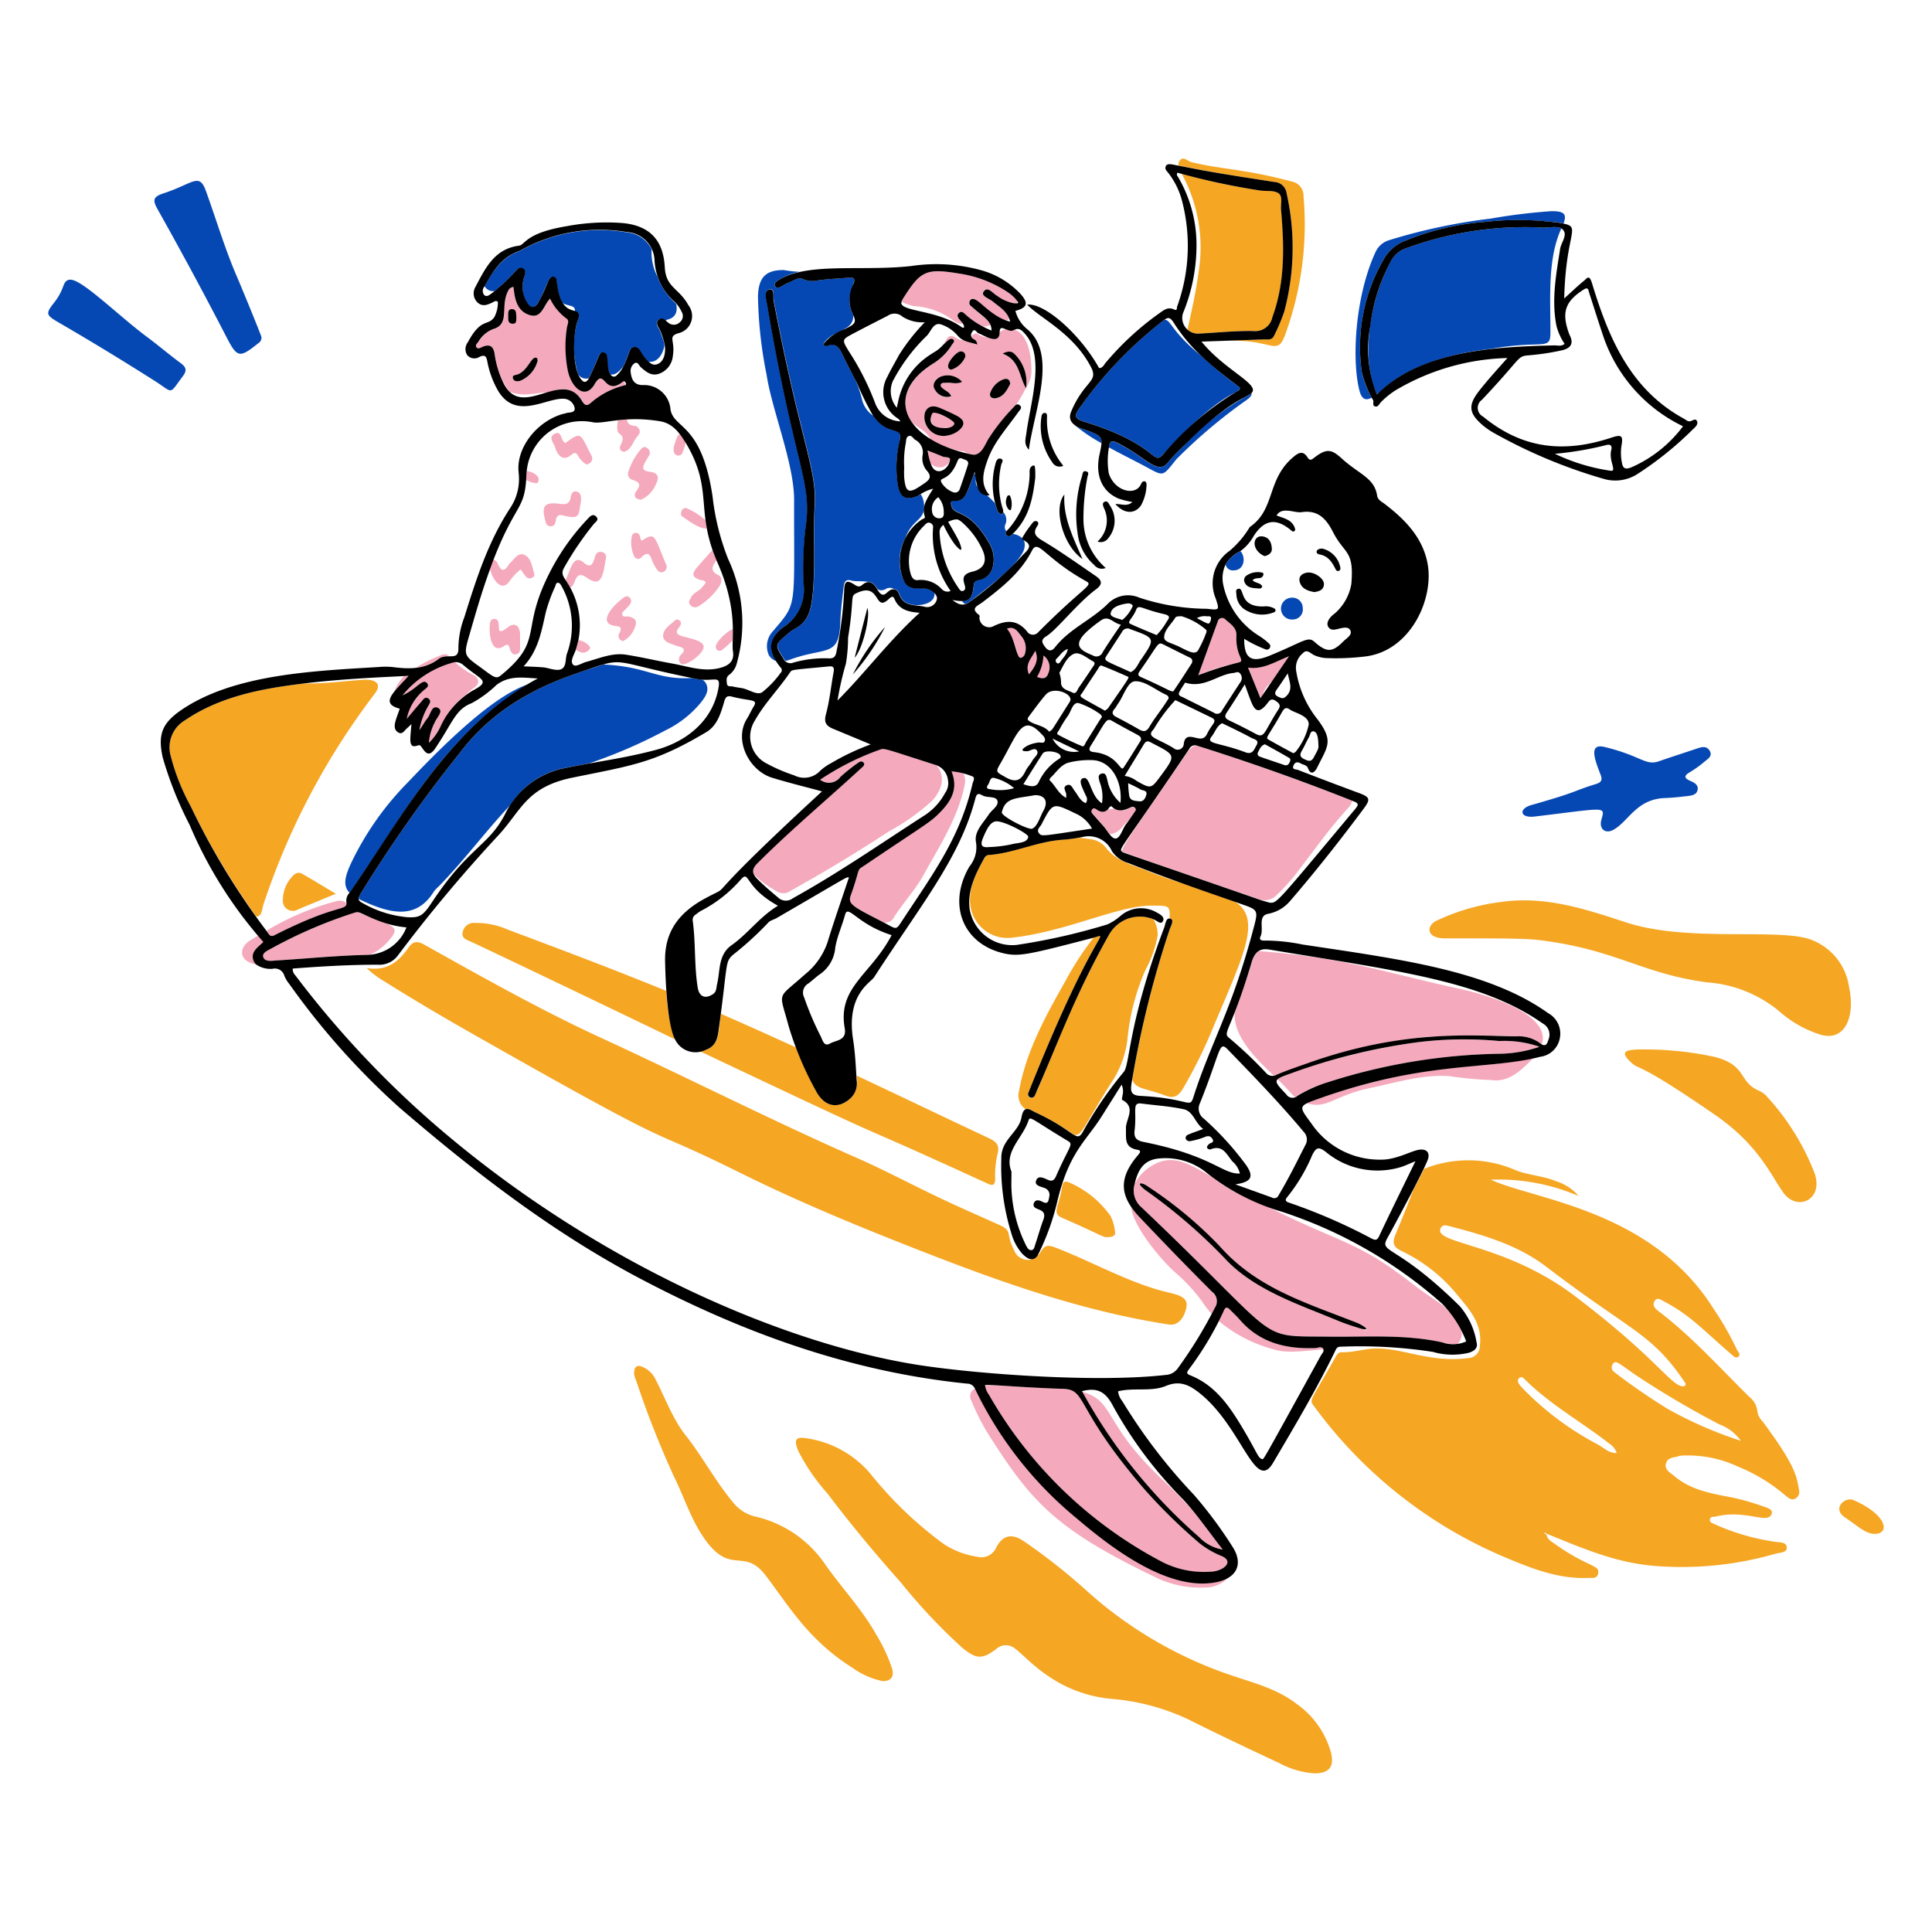 <svg xmlns="http://www.w3.org/2000/svg" viewBox="0 0 800 800" height="800" width="800"><g transform="matrix(4,0,0,4,0,0)"><defs><style>.a{fill:#F5A623}.b{fill:#f5a9bc}.c{fill:#0648B3}</style></defs><path class="a" d="M182.474 147.158a1.857 1.857 0 0 1-.549-1.031 2.153 2.153 0 0 0-.826-1.513c-3.1-3.054-6.008-6.312-9.5-8.949-.337-.258-.582-.609-.285-1.018.271-.39.6-.093.88.046 2.8 1.448 4.078 2.972 6.985 5.459.206.172.483.523.768.3.31-.238-.053-.528-.16-.773a31.056 31.056 0 0 0-2.405-4.2c-6.434-10.254-18.506-11.262-23.061-13.358a20.957 20.957 0 0 1 9.088 1.685 4.925 4.925 0 0 0-2.313-1.52c-1.434-.608-3.053-.62-4.455-1.255a12.256 12.256 0 0 0-9.214-.034c-.29.621-.761 1.518-1.1 2.148a206.245 206.245 0 0 1-1.89 4.72c-.3.721-.231 1.2.561 1.593a16.744 16.744 0 0 1 5.685 4.376c1.289 1.579 2.816 3.106 2.512 5.466a1.254 1.254 0 0 1-1.2 1.289c-3.985.515-6.791-1.069-9.65-.992-1.144.033-2.261.417-3.424.384-.41-.014-.548.29-.714.588-2.5 4.431-2.661 4.322-2.28 4.857a47.139 47.139 0 0 0 19.963 15.824c2.743 1.15 5.5 2.233 8.553 2.095.377-.02.852.112.985-.416.243-.969-.974-.616-4.468-3.1-.371-.263-.8-.481-.873-1l-.237-.079c.026-.033.072-.1.072-.1.073.041.138.087.205.132 3.875 1.559 7.286 3.073 11.514 3.346a34.989 34.989 0 0 0 12.128-1.277c.457-.131 1.216-.1 1.2-.641-.02-.628-.787-.522-1.276-.614a23.258 23.258 0 0 1-6.226-1.824c-.218-.112-.555-.185-.443-.542.086-.278.383-.186.6-.239 3.142-.774 5.424.883 5.783-.3.119-.4-.337-.561-.694-.681a26.527 26.527 0 0 0-3.4-.991c-2.095-.4-4.236-.747-5.948-2.187-.417-.351-1.058-.641-.912-1.3.158-.713.912-.641 1.454-.826a2.917 2.917 0 0 1 .588-.033 12.089 12.089 0 0 1 5.374 1.13 17.774 17.774 0 0 1 4.963 3.014c.277.218.569.522.965.344a.778.778 0 0 0 .456-.819c-.276-1.477-.253-2.431-3.779-7.184zM149.155 127.1c.172-.318.516-.265.8-.192 3.583.925 7.146 1.956 10.133 4.237 8.953 6.841 10.9 6.83 14.4 12.069.02.336-.211.317-.4.283-1.213-.219-2.787-3.061-11.131-9.385-7.342-5.528-14.73-5.303-13.802-7.012zm16.345 22.484a30.892 30.892 0 0 1-7.668-5.652c-.37-.411-.986-.905-.549-1.295.226-.2.431.02.589.179 2.63 2.61 5.889 4.4 8.778 6.669a1.731 1.731 0 0 1 .707.932c-.786.033-1.289-.503-1.857-.833zm7.131-3.741a63.1 63.1 0 0 1-5.605-3.873.589.589 0 0 1-.033-.814c.269-.327.424-.164 2.162 1.071a93.931 93.931 0 0 0 8.845 5.228 4.749 4.749 0 0 1 2.215 1.7 41.719 41.719 0 0 1-7.583-3.312zm-67.648-16.418c-.942-1.806-.078-1.96-1.579-2.644-2.049-.919-4.1-1.811-6.127-2.776-2.836-1.341-5.605-2.828-8.473-4.092-8.944-3.932-17.648-8.367-26.518-12.445-6.3-2.9-12.34-6.312-18.387-9.689-.761-.424-1.184-.292-1.607.317-1 1.414-2.194 2.472-4.336 2.115a9.5 9.5 0 0 0 1.831 1.381c3.014 1.89 6.081 3.7 9.18 5.459 23.194 13.169 16.6 8.877 27.556 14.311 6.359 3.158 12.921 5.842 19.524 8.407 8.1 3.152 16.306 6.014 24.951 7.343.84.132 1.52-.489 1.8-1.693.318-1.387-1.228-1.4-2.948-1.909-3.715-1.1-7.092-3.027-10.694-4.4-1.2-.46-1.179.351-1.739.879a.779.779 0 0 1-.515.344 1.5 1.5 0 0 1-1.919-.908zm29.274 46.987c-2.05-1.605-4.56-2.214-6.947-3.034a42.741 42.741 0 0 1-14.739-8.631 61.8 61.8 0 0 0-6.583-5.2c-1.256-.846-2.18-.634-2.862.655a1.678 1.678 0 0 1-1.97.951 8.682 8.682 0 0 1-3.4-1.275 39.74 39.74 0 0 1-7.634-7.3 10.657 10.657 0 0 0-6.517-3.668c-1.3-.239-1.447.139-.938 1.354a20.878 20.878 0 0 0 3.007 4.363c2.4 3.18 4.957 6.239 7.607 9.22a58.986 58.986 0 0 0 6.287 6.689c1.466 1.209 2.062 1.289 3.549.179a1.477 1.477 0 0 1 1.976-.04c1.237.881 4.09 4.594 9.848 5.182a22.991 22.991 0 0 1 8.156 2.174c3.094 1.554 6.234 3.027 9.366 4.5a8.9 8.9 0 0 0 3.576 1.044c1.554.013 2.115-.675 1.738-2.168a9.12 9.12 0 0 0-3.52-4.995zm-33.814-82.718a3.882 3.882 0 0 0 4.25 3.384c5.753-.626 11.065-3.367 14.567-3.331 1.668.017 1.9-.067 1.811 1.321.606 0 .1.886.02 1.131a103.6 103.6 0 0 0-3.873 15.519c.292 1.031 1.2.872 3.5 1.718.866.318 1.309-.033 1.752-.76a51.337 51.337 0 0 0 3.291-6.741c3.129-7.364 4.8-10.83 2.088-12.592q-2.537-.872-5.069-1.778c-1.335-.423-2.67-.865-3.972-1.4-1.566-.641-3.278-.985-4.382-2.485a2.386 2.386 0 0 0-1.56-.806c-1.593-.235-.764-.139-3.02.059-2.532.212-4.865 1.355-7.4 1.56a.56.56 0 0 0-.495.264c-1.003 1.806-1.696 3.22-1.508 4.937zm-73.181-.033a74.556 74.556 0 0 1 11.52-21.832c.848-1.106.026-1.563-1.322-1.447-2.14.146-3.436.38-6.087.38-4.4.545-8.6 1.339-12.235 3.807a3.255 3.255 0 0 0-1.473 3.662 21.475 21.475 0 0 0 2.069 5.221 77.8 77.8 0 0 0 6.794 11.435c.625-.032.582-.787.734-1.226zm164.148 8.493a6.153 6.153 0 0 0-3.992-4.9c-3.418-1.209-12.718.326-19.088-1.769-4.2-1.375-8.375-2.769-12.909-2.116a21.682 21.682 0 0 0-6.781 1.977c-.908.454-1.117 1.791.957 1.791 1.8.009 7.832-.042 9.5.152 8.213.967 10.749 3.5 17.661 4.409a13.156 13.156 0 0 1 7.389 2.955 11.711 11.711 0 0 0 4.171 2.411c2.682.895 3.766-1.839 3.092-4.91zm-67.338-73.967c-.358 2.73-1.005 5.134-1.131 5.935a1.519 1.519 0 0 0 1.091.41c1.91-.093 3.821-.3 5.73-.271a1.8 1.8 0 0 0 1.971-1.448c1.334-3.635 1.216-7.383.891-11.137-.046-.568.2-1.368-.257-1.679s-1.2-.191-1.817-.271a62.943 62.943 0 0 1-8.229-1.751 15.836 15.836 0 0 1 1.751 10.212z"></path><path class="a" d="M131.928 18.834a1.351 1.351 0 0 1 1.262 1.183 25.66 25.66 0 0 1-.245 12.228 20.342 20.342 0 0 1-1.07 2.531c-.212.463-.669.344-1.051.357-2.646.1-4.973.106-2.508.152 3.541.107 3.97 1.513 4.758-.734a33.188 33.188 0 0 0 1.864-14.263 1.481 1.481 0 0 0-1.177-1.487c-5.073-1.355-7.31-1.241-10.436-2.023-.39-.1-.8-.608-1.164-.2a.7.7 0 0 0-.171.555c2.81.53 3.942.792 9.938 1.701zm-26.442 94.12a1.73 1.73 0 0 0 .68 1.87c.3-.139.675.153 1.025.318a28.772 28.772 0 0 1 4.045 2.359c.827.014.908-.869 3.939-5.631a10.123 10.123 0 0 0 1.521-4.125 23.472 23.472 0 0 1 1.87-7.316 11.735 11.735 0 0 0 1.276-3.616 3.011 3.011 0 0 0-.443-1.645 3.614 3.614 0 0 0-4.574 1.559c-4.311 7.6-6.8 15.074-7.748 16.763a.359.359 0 0 1-.645-.309c7-17.538 8.605-16.572 6.78-16.116a31.232 31.232 0 0 0-2.868 4.4c-2.056 3.635-4.101 7.286-4.858 11.489zm-56.122-17.41h-.178a1.161 1.161 0 0 0-1.269.879c-.212.727.383.846.859 1.071 4.984 2.34 19.039 9.092 21.1 10.1a17.416 17.416 0 0 1-.9-5.016c-5.439-2.221-10.929-4.293-16.428-6.349a8.032 8.032 0 0 0-3.184-.685zm52.87 26.981c.548.251.766.178.786-.476a9.919 9.919 0 0 1 .232-2.545c.284-.991-.146-1.335-.925-1.7-4.561-2.142-9.1-4.323-13.662-6.464a2.486 2.486 0 0 1-.668 2.4c-1.269 1.1-2.671.833-3.542-.853a44.164 44.164 0 0 1-2.082-4.468 478.888 478.888 0 0 0-7.747-3.47c-.287 2.291-.153 3.546-2.162 3.88 24.251 11.493 12.412 5.735 29.77 13.696zM90.7 169.2c-1.459-2.6-3.516-4.765-5.228-7.184a11.993 11.993 0 0 0-7.231-5.01 4.144 4.144 0 0 1-2.359-1.487c-1.825-2.182-3.147-4.706-4.905-6.934-1.355-1.718-2.088-3.814-3.093-5.744a2.667 2.667 0 0 0-1.375-1.341c-.707-.292-.826.125-.872.608a1.872 1.872 0 0 0 .2.753 98.382 98.382 0 0 0 3.9 9.921c1.163 2.32 1.883 4.865 3.523 6.953 2.486 3.178 3.821.532 5.981 3.332 2.29 2.973 4.387 6.69 9 9.577a8.125 8.125 0 0 0 3.14 1.388c.846 0 1.19-.469.978-1.256A16.516 16.516 0 0 0 90.7 169.2zm97.154-47.726a25.076 25.076 0 0 0-4.983-8 2.155 2.155 0 0 0-.8-.568c-2.131-.934-1.194-2.582-4.487-3.477a34.218 34.218 0 0 0-8.223-.78c-.869.076-1.837.135-.449 1.388.816.754.508-.229 8.553 5.321 4.518 3.1 5.776 6.154 7.125 8.077 1.417 2.009 4.194.815 3.264-1.961zm-72.89 4.408a10.182 10.182 0 0 0-4.224-3.443c-.462-.238-.707-.126-.793.443-.327 2.06-1.1 2.7-.007 3.185 4.043 1.753 4.238 2.054 4.707 2 .482-.013.892-.112.773-.6a4.754 4.754 0 0 0-.456-1.585zM30.877 94.13c1.209-.5 2.413-1 3.887-1.606-1.263-.754-2.34-1.415-3.437-2.042a.714.714 0 0 0-.919.1 3.569 3.569 0 0 0-1.124 2.538 1.04 1.04 0 0 0 1.593 1.01zm161.016 61.165c-.905-.4-2.274.861-.919 1.777 1.518 1.022 2.173 1.732 3.152 1.712 1.492-.032 1.283-1.929-2.233-3.489z"></path><path class="b" d="M146.188 132.881c-5.75-4.476-7.244-4.09-15.008-7.984a21.118 21.118 0 0 1-5.79-3.106c-2.541-1.425-4.272-2.59-6.666-.76a4.409 4.409 0 0 0-1.265 1.533 2.3 2.3 0 0 0 .713 2.419c14.948 14.162 11.634 13.257 19.3 13.385 3.952.052 7.924-.272 11.844.595a4.909 4.909 0 0 0 1.56.178 1.535 1.535 0 0 0 .429-1.308c-1.456-2.968-2.167-2.654-5.117-4.952zm-7.681 3.84c-3.984-1.678-8.687-3.151-11.745-6.483a56.628 56.628 0 0 0-8.163-7.02c-.238-.171-.509-.31-.595-.621.3-.211.516.007.714.152a43.06 43.06 0 0 1 7.462 6.161c3.926 4.49 9.011 5.926 14.3 8.033.377.152.813.218.965.8-.981-.338-1.986-.621-2.938-1.022z"></path><path class="b" d="M136.164 139.554c-3.041.093-5.769-.549-7.852-2.975-.3-.35-.647-.661-.972-.991-.257-.264-.449-.357-.64.086-.16.37-.345.727-.517 1.091a14.867 14.867 0 0 0 5.728 2.938c1.234.378 2.591.2 5.076-.02-.132-.395-.556-.137-.823-.129zm-14.696-7.994a18.254 18.254 0 0 1 2.974 3.172 9.745 9.745 0 0 0 1 1.289c.5-.991.883-1.44.053-2.28s-7.657-7.7-8.427-8.857c.254 2.079 2.84 5.174 4.4 6.676zm15.122-17.86a12.955 12.955 0 0 0-1.315.515c2.145.625 2.825-.8 6.51-1.573 2.73-.561 5.407-1.44 8.256-1.242a36.855 36.855 0 0 0 4.263.4c1.765.278 3.014-.833 4.217-2.069.521-.521.162.15-5.9.6a60.892 60.892 0 0 0-16.031 3.369z"></path><path class="b" d="M155.189 107.765a40.11 40.11 0 0 0-8.5.133c-6.975.944-13.911 3.351-14.435 3.827 1.263 1.21 1.353 1.468 1.814 1.85a12.293 12.293 0 0 1 3.49-1.575 61.177 61.177 0 0 1 17.523-2.915 12.879 12.879 0 0 0 4.259-.733 11.182 11.182 0 0 0-4.151-.587z"></path><path class="b" d="M151.171 102.378c-8.346-1.819-11.745-3.2-20.853-3.925-.808.5-.61 1.487-2.5 6.377-.176 2.518 2.36 4.917 4.051 6.524 1.247-.243 6.631-3.18 16.121-4.031a87.28 87.28 0 0 1 9.008-.04 3.874 3.874 0 0 1 2.612.833c.997-3.047-5.321-5.062-8.439-5.738zm-31.025 50.616c-5.989-5.689-4.735-7.989-8.117-8.912a.54.54 0 0 0 .047.138 56.586 56.586 0 0 0 12.062 14.9 4.348 4.348 0 0 0 2.438 1.289c-2.451-3.095-2.412-3.597-6.43-7.415z"></path><path class="b" d="M126.517 161.108a9.388 9.388 0 0 1-2.313-1.322 56.854 56.854 0 0 1-5.731-5.611c-7.3-8.511-5.918-10.31-8.427-10.4-2.216-.076-7.83-.425-8.076-.39a2.135 2.135 0 0 0 .416 1.018 44.435 44.435 0 0 0 18.014 17.333 9.5 9.5 0 0 0 4.9.965 2.615 2.615 0 0 0 1.316-.377c.629-.416.596-.895-.099-1.216z"></path><path class="b" d="M111.507 157.178a39.562 39.562 0 0 1-10.556-13.437.864.864 0 0 0-.4 1.242 22.849 22.849 0 0 0 2.267 4.27c4.04 6.263 6.659 9.146 16.6 13.927a10.543 10.543 0 0 0 5.249 1.163 3.267 3.267 0 0 0 2.445-1 3.736 3.736 0 0 1-1.176.416c-4.877.978-10.652-3.359-14.429-6.581zM132.109 92.7a20.889 20.889 0 0 0 1.884-2.023c1.785-2.32 3.483-4.713 5.439-6.894A2.253 2.253 0 0 0 140 82.9c-5.288-2.056-10.615-3.986-16.022-5.691-.377-.108-.813.31-1.038.631-4.965 7.244-6.784 9.724-6.793 10.3.2.156 14.407 5.036 14.507 5.036a1.7 1.7 0 0 0 1.455-.476zm-51.66-.414a1.22 1.22 0 0 0 1.368-.06q5.235-2.895 10.232-6.179a22.344 22.344 0 0 0 4.421-3.133c1.217-1.309 1.342-2.684.476-3.7-5.453-1.742-5.386-1.8-5.876-1.619a27.767 27.767 0 0 0-6.179 3.106 1.467 1.467 0 0 0 2.095-.291 20.4 20.4 0 0 1 1.857-1.474.371.371 0 0 1 .535-.006c.224.258-.08.445-.661.958-3.5 3.073-6.992 6.147-10.291 9.438-.449.45-.581.794-.4 1.177a9.947 9.947 0 0 0 2.423 1.783zm23.666-58.204a1.524 1.524 0 0 0-.638.321c-.042.775-.595.859-1.269.522-1.039-.055-.994-.785-1.676-.1.1.375.553.212.635.852a11.162 11.162 0 0 1-1.422-.456 1.425 1.425 0 0 1-.829-.278c-.37-.244-.714-.231-.919.166a3.564 3.564 0 0 1-.948 1.14c.717-.529 1.266-1.464 1.652-1.077.192.191-.046.356-.145.508a5.814 5.814 0 0 1-1.851 1.9c-3.292 2.007-3.543 4.406-2.267 6.187.888.7 1.671 1.041 1.87 1.738a9.235 9.235 0 0 0 3.292 1.211c.066.014.146-.019.2.014.489.3.389.151 1 .34a.892.892 0 0 0 .724-.321 5.109 5.109 0 0 0 .76-1.229 20.292 20.292 0 0 1 2.637-3.338 1.338 1.338 0 0 1 .271-.271 19.618 19.618 0 0 0 1.008-1.735c-.72-1.209-.627-2.882-2.4-3.556.542-.291.932-.277 1.242.053a4.085 4.085 0 0 1 1.191 3.45 3.138 3.138 0 0 0 .541-1.9c-.022-1.453-.354-3.584-1.725-4.078-.344.172-.549.098-.934-.063zm-6.825 4.954a1.98 1.98 0 0 1 2.307.5c-.635.284-1.15.033-1.646.092-.212.027-.516-.056-.575.248-.033.2.172.324.337.45.251.191.588.3.747.72a1.415 1.415 0 0 1-1.672-.674.941.941 0 0 1 .502-1.336zm1.837 5.628a2.807 2.807 0 0 1-1.447.469c-2.514-.065-2.632-3.833-.423-2.921.608.251 1.209.516 1.791.826.886.469.9 1.012.079 1.626zm-.548-6.431c-.232.078-.45-.053-.43-.377.027-.482.912-1.5 1.322-1.48.311.013.483.185.456.555a2.412 2.412 0 0 1-1.348 1.302zm5.321 1.031c.377-.124.641.02.674.476-.331.641-.655 1.315-1.454 1.474-.41.086-.787-.132-.582-.608a2.284 2.284 0 0 1 1.362-1.342zm-7.086 9.029a1.228 1.228 0 0 0 1.49-.5.889.889 0 0 0 .04-.146c.066-.416-.5-.264-.773-.39-.423-.191-.859-.35-1.441-.581-.123.246.132 1.079.2 1.262a1.406 1.406 0 0 0 .484.355z"></path><path class="b" d="M98.02 43.233a2.535 2.535 0 0 0-.707-.33c-.271-.073-.618-.513-.8-.1a1.011 1.011 0 0 0 .185 1.263 2.815 2.815 0 0 0 .978.264c.443-.132 1.045-.007 1.137-.5.07-.376-.513-.405-.793-.597zm-37.737-1.715c.751 1.232.82-.632 4.191-1.593.066-.02.178-.02.264-.053a.933.933 0 0 0-.092-.3.745.745 0 0 0-.06-.086c-.1.02-.192.133-.277.185-1.809 1.214-1.683-1.678-2.737.119-1 1.707-2.505.289-2.815-1.659a12.854 12.854 0 0 1-.04-4.243c.053-.3.284-.707-.073-.919a5.512 5.512 0 0 1-1.679-2.042c-.68.681-.846 2.075-2.1 1.7-1.315-.4-1.566-1.653-1.672-2.9a.655.655 0 0 0-.562.383c-.859 1.631.228 3.46-1.54 3.959a3.022 3.022 0 0 0-1.553 1.329c-.119.172-.377.357-.165.595.158.178.376.026.548-.053.866-.4 1.21-.013 1.322.826a7.87 7.87 0 0 0 1.507 3.781c1.4.589 2.924.066 3.992.066.218-.06.436-.126.655-.185a2.351 2.351 0 0 1 2.886 1.09zm-7.677-8.8c0-.318-.039-.754.423-.721.5.033.37.522.43.807-.033.323.066.707-.377.707-.529-.004-.476-.44-.476-.79zm1.22 6.715c-.265.046-.575.073-.7-.2-.178-.4.218-.39.436-.463 1.116-.371 1.442-1.989 2-1.711.08.039.093.218.106.257a3.092 3.092 0 0 1-1.842 2.12zm38.725 55.51c.976-1.528 2.227-2.855 3.1-4.448 1.646-2.988 3.543-5.863 4.223-9.3a1.735 1.735 0 0 0-.145-1.127 3.472 3.472 0 0 0-1.229-.224c.806 1.982-.212 3.318-1.481 4.54a9.92 9.92 0 0 1-1.319 1.038c-7.081 4.774-6.767 4.409-6.881 4.878-.593 2.454-1.36 2.894-.3 3.562.945.595 1.937 1.1 2.922 1.607a.947.947 0 0 0 1.11-.526zM28.471 96.8c6.43-3.271 7.619-2.525 7.423-3.3a1.176 1.176 0 0 0-1.071-.211 27.615 27.615 0 0 0-7.231 3.06c.347.451.425.682.879.451zm-2.234 2.518c-.237-.811.426-1.243 1.051-1.837-.191-.2-.37-.423-.555-.635-.284.166-.562.337-.846.509-1.129.7-1.3 2.151.707 2.5a1.07 1.07 0 0 1-.357-.537zm2.433.106c3.093-.2 6.173-.509 9.266-.588.152-.007.291-.027.437-.04a5.5 5.5 0 0 0 2.042-1.626c.621-.773.615-1.077-.258-1.5-.346-.173-.78-.2-2.234-.882-.3-.113-.608-.218-.892-.357a.746.746 0 0 0-.291.039 48.391 48.391 0 0 0-8.513 3.642c-.4.238-1.117.489-.978.958.171.555.919.386 1.421.354zm76.681-68.167a3.47 3.47 0 0 0-1.091-1.045 12.343 12.343 0 0 0-5.04-1.907c-3.324-.542-3.929-.274-5.7 2.548a1.581 1.581 0 0 0-.2.4.844.844 0 0 0 .241.1 7.864 7.864 0 0 0 1.025.337 7.313 7.313 0 0 1 3.945 1.375c.3.238.82.528 1.117.429-.345-.453-.768-.767-.409-1.1.331-.3.582.093.826.284a12.783 12.783 0 0 0 1.612 1.117 1.821 1.821 0 0 0 .834-.152c-.243-.618-.863-.913-2-1.956a.417.417 0 0 1-.1-.615c.2-.244.436-.145.614-.013 1.476 1.084 1.788 1.621 3 2.062.267 0 .318.078.429-.145-.33-.873-1.083-1.263-1.7-1.778-.37-.311-1.269-.556-.945-1.025.416-.608.938.185 1.388.43a3.363 3.363 0 0 0 2.029.767.347.347 0 0 0 .125-.113zM46.489 67.9a.712.712 0 0 0-.819-.079 15.291 15.291 0 0 0-2.6 1.289c2.13-.239 2.15-1.253 3.419-1.21zm-4.818 4.078a10.96 10.96 0 0 0 1.619-1.044c.284-.2.628-.582.932-.2.278.344-.178.549-.4.767a5.2 5.2 0 0 0-1.712 2.921c.489-.575.965-1.157 1.467-1.725.205-.232.4-.648.787-.37s.039.608-.093.879a7.507 7.507 0 0 0-.852 2.373c.3-.39.522-.846.833-1.216.343-.41.449-1.428 1.117-1.065.588.318-.146.972-.338 1.454A5.389 5.389 0 0 0 44.4 76.9c1.206-1.078 1.583-3.294 3.721-4.891a9.4 9.4 0 0 1 1-.849c.614-.45.456-.985-.185-1.322a8.086 8.086 0 0 1-1.845-1.3 10.083 10.083 0 0 0-5.42 3.44zm.629-2.022a9.711 9.711 0 0 0-.463.026 4.4 4.4 0 0 0-1.021 1.636c.399-.529.897-1.001 1.484-1.662zm86.894-.85c.443 1.084.826 2.043 1.289 3.173.079-.119.153-.225.232-.344.249-.748.355-.763 1-1.471.561-.826 1.116-1.645 1.725-2.531-1.483.567-2.66 1.391-4.246 1.173zm-1.979-.277c.3-.086.608-.166.912-.225.947-.181-.249-.565-.132-2.809.046-.873-.707-1.249-1.223-1.745-.185-.179-.568-.093-.707.284-.648 1.8-1.3 3.589-2.023 5.572a18.146 18.146 0 0 1 3.173-1.077zm-21.498-2.994c-.382-.484-.707-1.058-1.481-.754a7.966 7.966 0 0 1 1.091 2.591c.073.185.126.443.331.43a.6.6 0 0 0 .416-.344 1.93 1.93 0 0 0-.357-1.923zm1.441 1.526c-.29.734-1.11 1.309-.641 2.446.661-.826 1.051-1.527.641-2.446zm1.342 2.366a1.493 1.493 0 0 0-.482-1.87 4.789 4.789 0 0 1-.668 2.2c.532.236.98.232 1.15-.33zM72.154 58.742c-.6.7-.489 1.045.4 1.309.178.053.409-.02.5.291-.125.152-.271.324-.416.5-.317.383-.853.528-1.091.985-.132.251-.357.528-.086.813a.665.665 0 0 0 .906.085 7.053 7.053 0 0 0 2.16-2.125c.2-.39.238-.873-.159-1.064-.918-.443-.621-.939-.211-1.521l.016-.029c-.439-1.057-.36-1.154-.452-1.015-.529.588-1.057 1.177-1.567 1.771zM116.14 85.65c.245-.284.516-.539.781-.8.565-.82.555-.822.661-.972a.337.337 0 0 0-.476-.323 1.671 1.671 0 0 1-1.739.151 2.946 2.946 0 0 1-.68.08c-.357.383-.761.31-1.2-.007-.144-.106-.283-.152-.422.02a.307.307 0 0 0 .045.433c.371.423.741.846 1.111 1.262.211.245.436.589.654.866a1.824 1.824 0 0 0 1.265-.71zM65.511 49.687c.721.231.853.5.377 1.13-.258.338-.311.84.463.913a2.956 2.956 0 0 0 1.507-1.514c.443-.839.29-1.276-.641-1.388-1.068-.131-.573-.719-.04-1.652a.55.55 0 0 0-.172-.78c-.337-.285-.542-.014-.74.2a6.858 6.858 0 0 0-1.15 2.049c-.225.52-.06.896.396 1.042zM69.9 66.8a2.38 2.38 0 0 0 .278.1c.561.132.879.33.31.885a.621.621 0 0 0-.092.82c.225.3.529.132.806.007a3.849 3.849 0 0 0 1.263-.939c.568-.628.5-1.038-.265-1.348-1.421-.577-2.7-.376-1.87-1.428.476-.612-.252-.865-.39-.727-.5.476-1.23.872-1.289 1.566s.689.864 1.249 1.064zm-17.2-6.577a6.761 6.761 0 0 1 1.2-1.289 8.035 8.035 0 0 0 .555.767c.328.38.964.063.853-.3-.225-.72-.3-1.619-1.011-1.956-.668-.317-1.058.463-1.514.853-.2.153-.674 1.445-1.262.039a.636.636 0 0 0-.44-.4c-.119.318-.245.635-.357.952a3.379 3.379 0 0 0 .658 1.372c.461.484.918.51 1.318-.038zm8-.449c1.578 1.122 1.707-.139 2.035-2.036a.514.514 0 0 0-.4-.588c-.45-.1-.648.152-.767.555-.165.555-.363 1.2-1.1.568-.944-.822-1.256.138-1.751 1.4-.225.579-.3.052.277 1.134.667-.071.422-1.939 1.706-1.033zm5.723-3.794c-.231-.238-.066-.767-.561-.813a.386.386 0 0 0-.443.3 3.321 3.321 0 0 0 .231 2.115.444.444 0 0 0 .754.105c.766-.746.931-.125 1.15.463a5.829 5.829 0 0 0 .376.688c.185.317.45.535.807.33a.572.572 0 0 0 .2-.78c-1.266-3.046-1.089-3.303-2.514-2.408zM52.18 66.879c.382-.253.463-.146.582.225.1.33.251.753.733.608.4-.119.344-.509.344-.833v-1.276c-.073-.905-.595-1.2-1.309-.641-1.553 1.216-.357-.892-1.361-.892-.318 0-.45.258-.456.542a4.822 4.822 0 0 0 .112 1.659c.231.729.619 1.094 1.355.608zm5.407-20.232c.35.733.859 1.024 1.546.443.377-.318.536-.225.734.145a2.425 2.425 0 0 0 .436.529c.205.2.417.462.747.178a.578.578 0 0 0 .172-.786c-1.181-2.287-.984-2.555-2.7-1.289-.489-.218-.35-1.355-1.1-.965-.793.423.066 1.084.106 1.646.019.039.045.066.059.099zM63.714 64.8c.581.067.667.218.416.713a.545.545 0 0 0 .364.853 2.439 2.439 0 0 0 1.17-1.282c.35-.754.171-1.111-.622-1.263-.211-.039-.522.106-.614-.171-.1-.3.231-.437.383-.635s.833-.675.357-1.163c-.258-.258-.516-.06-.707.086-1.335 1.027-2.527 2.654-.747 2.862zm-6.769-10.321c.39.045.542-.258.582-.542.066-.5.251-.707.773-.575 1.818.45 1.554-.033 1.825-1.355.066-.522.039-.971-.4-1.11-.509-.165-.6.357-.661.661-.152.707-.641.661-1.136.595-1.554-.2-1.891.2-1.488 1.711.069.305.149.574.505.615zm7.132-9.623c.548.37.41.714.192 1.163-.159.317-.2.648.337.753.727-.218.892-.971 1.3-1.5.192-.244.463-.515.238-.879-.079-.132-.238-.3-.364-.3-.542-.02-.819-.208-.872-.671-.3.013-.615.047-.925.08-.124.524-.131 1.198.094 1.354zm6.471 8.044c-.075.191-.1.45.066.556.446.286 1.838 1.379 2.571 1.246-.06-.285-.106-.569-.152-.86a7.184 7.184 0 0 0-2.016-1.252.474.474 0 0 0-.469.31zM74.1 66.991a.347.347 0 0 0 .364.37c.066-.006.145.014.191-.02a7.938 7.938 0 0 0 1.2-1.064c0-.261.033-.569.02-1.163-.717.304-1.815 1.386-1.775 1.877zm-4.352-20.754c-.04.47.007.734.278.873a.452.452 0 0 0 .641-.284 5.947 5.947 0 0 0 .314-.995 10.017 10.017 0 0 0-.609-.9c-.272.144-.328.443-.624 1.306zm-8.936 21.177c.158-.113.357-.311.231-.483a1.847 1.847 0 0 0-1.166-.664 7.243 7.243 0 0 1-.278 1c.377.203.75.477 1.213.147zm-5.043-17.839c-.13-.5-.777-.749-1.243-.813-.047.543-.024.153-.059.919a2.381 2.381 0 0 0 1.071.337c.162 0 .224-.212.231-.443z"></path><path class="c" d="M81.077 64.929a4.574 4.574 0 0 0 2.128-4.529 34.323 34.323 0 0 1 .3-6.517c.418-4.32-1.333-6.279-4.065-22.313-.092-.549-.37-1.461.185-1.613.628-.172.4.747.476 1.13 2.846 14.913 4.476 17.331 4.25 21.25-.178 3.093.1 6.2-.218 9.306-.152 1.454-.443 2.73-1.884 3.444a4.262 4.262 0 0 0-.786.594c-1.243 1.038-1.229 1.091-.337 2.479a1.445 1.445 0 0 0 .2.258c.165-.04.331-.093.509-.152 3.622-1.317 5.021-.192 5.149-3.774.04-1.216.2-2.426.337-3.636.046-.409.112-.951.753-.773.569.159 1.23.02 1.811.165.4-.032.7.325.919.681.146.231.582.212.84.073a.813.813 0 0 1 .905-.02c.83.092.258 1.293 1.877 1.613a.073.073 0 0 0 .027.006c.728.146 2.053-.066 2.254-.859a1.2 1.2 0 0 0 .033-.363c-.989-1.046-2.411.149-3.133-1.19a4.9 4.9 0 0 1 .1-4.455c.631-1.8 1.776-1.821 1.936-2.981a1.524 1.524 0 0 1 .014-.178 2.411 2.411 0 0 0-.331-1.415 1.421 1.421 0 0 1-.225.126c-1.269.568-1.956.218-2.154-1.137-.6-4.091 1.05-5.249-.311-5.559a3.6 3.6 0 0 1-2.221-1.54 2.848 2.848 0 0 1-1.209-1.817c-.573-2.1-.722-1.865-2.043-4.627-.337-.7-.707-1.157-1.553-.806-.125.053-.258.026-.377-.192.989-1.558 3.154-1.236 3.09-2.958-1.216-2.433 1.069-4.027-.443-3.906-1.051.086-2.108.139-3.153.265a2.647 2.647 0 0 1-1.625-.12c-.49-.244-1 .186-1.481.364-.613.219-1.171.825-1.388.37-.112-.238.053-.436.264-.575a6.9 6.9 0 0 1 2.274-.912 11.766 11.766 0 0 1-1.622-.182c-1.9-.013-2.618.773-2.684 2.7a44.294 44.294 0 0 0 .892 8.136c.552 3.675 2.86 9.2 2.849 12.981-.026 11.458.379 10.539-2.234 13.616a2.251 2.251 0 0 0-.357 2.479 1.432 1.432 0 0 0 .76.575c-.911-1.357-.634-2.468.702-3.512zM42.173 81.036a30.762 30.762 0 0 0-5.869 8.4c-.675 1.481-.767 2.327-.106 2.994 5.474-7.821 9.647-16.21 18.414-21.573-3.942 1.333-9.554 7.15-12.439 10.179z"></path><path class="c" d="M72.537 72.748c.43-.541.892-1.183.6-1.884a1.014 1.014 0 0 0-.433-.505 7.384 7.384 0 0 1-1.035-.169c-3.785.211-4.586-1.191-9.223-1.4-.82.278-1.64.535-2.459.806-4.9 1.653-9.181 4.1-12.413 8.368A145.052 145.052 0 0 0 37.338 92.5a1.088 1.088 0 0 0-.2.562c3.184 1.543 5.938 2.218 7.789-.787a3.462 3.462 0 0 1 .476-.5c2.7-2.76 4.853-5.721 7.446-8.454a8.533 8.533 0 0 1 5.618-3.813 102.35 102.35 0 0 1 2.492-.473A52.63 52.63 0 0 0 68.9 75.6a10.853 10.853 0 0 0 3.637-2.852zM160.5 34.353c-.006-3.677-.291-7.6 1.124-10.691-.489-.3-1.255-.086-1.857-.1a35.707 35.707 0 0 0-14.363 2.188 2.684 2.684 0 0 0-1.42 1.275c-2.174 3.986-3.163 9.971-1.468 13.794.614-.361 3.192-3.727 11.791-4.7 5.582-.977 6.2.269 6.193-1.766z"></path><path class="c" d="M142.007 41.161a9.322 9.322 0 0 1-1.038-2.664 18.131 18.131 0 0 1 2.214-11.54 4.205 4.205 0 0 1 2.261-2.022 26.764 26.764 0 0 1 8.228-1.957 30.817 30.817 0 0 1 7.106.013 4.085 4.085 0 0 1 1.074.152c.383-1 .053-1.3-1.269-1.282a60.414 60.414 0 0 0-6.259.767 59.38 59.38 0 0 0-10.5 2.227 2.274 2.274 0 0 0-1.474 1.335c-2.058 4.506-2.454 11.088-1.606 14.3.228.816.621 1.034 1.263.671zM51.228 30.123a19.656 19.656 0 0 0 2.072-1.976c.224-.225.436-.569.826-.344s.2.562.125.886a3.367 3.367 0 0 0 .232 2.591c.925 1.494 1.5-.525 2.293-2.221.1-.212.218-.443.5-.4s.318.284.351.522a5.728 5.728 0 0 0 .581 2.175c.71.408 1.329.174 1.316.859.476.113.449.516.284.926a9.647 9.647 0 0 0 .046 5.611.977.977 0 0 0 1.1.4c1.129-2.281 1-2.715 1.5-2.644.37.046.377.39.4.7a4.182 4.182 0 0 0 .284 1.547c.443.106.872-.159 1.375-.813.66-1.3.553-1.913 1.11-1.989.6-.081.524.544 1.474 1.493.687.106 1.289-.343 1.586-1.275.164-.491.134-.557-.35-1.884-.139-.377-.595-.78-.165-1.163.277-.251.5-.106.707.072a1.034 1.034 0 0 1 .317-.138c.787-.225.972-.866.8-1.613a6.8 6.8 0 0 1-1.924-2.8 5.415 5.415 0 0 1-.614-2.848 3.187 3.187 0 0 0-2.618-1.752 16.783 16.783 0 0 0-11.077 1.963c-1.8.608-2.737 2.076-3.6 3.609a1 1 0 0 0 1.069.506zM129 41.049a25.05 25.05 0 0 0-6.491 5.135 15.946 15.946 0 0 0-1.573 1.646c-1.078 1.456-2.238-.446-5.228-1.956-.6-.3-.873-.245-.919.436 1.143.628 2.314 1.209 3.47 1.818 2.294 1.209 1.963 1.341 3.53-.595a53.756 53.756 0 0 1 6.993-5.936c.376-.271.789-.509.792-.885.004-.121.074.015-.574.337z"></path><path class="c" d="M120.533 33.094a42.606 42.606 0 0 0-8.837 9.22c-.562.76-.337 1.065.515 1.329 7.8 2.4 7.033 4.652 8.183 3.4 6.365-6.919 7.927-6.15 7.964-6.92a50.124 50.124 0 0 1-4.065-3.338c-3.118-2.539-3.064-3.715-3.76-3.691zM112.376 44.5a3.872 3.872 0 0 1-1.117-.489 17.149 17.149 0 0 0 2.763 1.864c.047-.738-.322-.875-1.646-1.375zm-88.948-9.638c1.124 2.181 1.355 2.241 3.305.674a.654.654 0 0 0 .324-.681c-.322-.9-2.065-5.14-2.6-6.378-1.222-2.855-2.095-5.829-3.152-8.738-.693-1.9-1.319-.73-4.349.265-1.058.35-1.2.661-.668 1.612a432.5 432.5 0 0 1 7.14 13.246zm153.566 42.87c-.284-.5-.746-.437-1.222-.278-1.342.456-2.69.879-4.032 1.348-1.422.492-1.78-.535-5.625-1.473-1.632-.4-1.093 1.155-.436 2.835.218.549.125.82-.476 1-2.6.808-1.587.725-6.683 2.177-1.337.381-1.2 1.374.358 1.187 7.584-.907 7.274-1.107 6.887.37-.243.917.436 1.5 1.322.965 1.542-.906 2.367-3.166 5.307-3.252.787-.026 1.573-.119 2.354-.211.429-.053.9-.133.991-.655.082-.47-.3-.72-.76-.905-.569-.258-.734-.5-.06-.892a11.929 11.929 0 0 0 1.6-1.157c.324-.26.772-.543.475-1.059zM18.94 38.927c.456-.608.3-.945-.251-1.348-1.189-.879-2.313-1.844-3.5-2.723-2.864-2.124-6.671-5.914-7.892-5.9-.456-.027-.635.35-.767.72a5.843 5.843 0 0 1-.971 1.706c-.826 1.057-.787 1.242.39 1.93q5.125 2.973 10.119 6.153c1.932 1.227 1.384 1.45 2.872-.538zm82.269 11.494a.957.957 0 0 1-.191-.734c0-.02.006-.046.006-.066-.094-.565-.044-.546-.191-.588-.649 1.822-.889 2.9-2.036 2.8-.232-.02-.383.046-.337.33.2 1.431 1.738.148 3.992 4.125a3.189 3.189 0 0 1 .33 2.392 1.8 1.8 0 0 1-1.44 1.342c-.324.079-.49.152-.529.549-.119 1.189-.37 1.619-1.229 1.619a.753.753 0 0 0 .323.33 1.591 1.591 0 0 0 .569-.3c2.071-1.61 4.454-3.389 5.367-4.963.408-.726.206-1.348.046-1.4a.123.123 0 0 1-.079-.152 1.741 1.741 0 0 0-.962-.433c-.191.186-.423.39-.668.119a.284.284 0 0 1 .02-.4c-.2-.178-.261-.439-.062-.869a1.213 1.213 0 0 0-.291-1.12.581.581 0 0 1-.08.231c-.447-.023-.541-.377-.767-1.147a11.694 11.694 0 0 0-.865-.846c-.47-.046-.735-.251-.926-.819zm32.632 13.708a1.037 1.037 0 0 0 1.018-1.2 1.057 1.057 0 0 0-1.1-1.057 1.131 1.131 0 1 0 .082 2.257zm-6.167-5.082c1.189.006 1.309-1.4.731-1.993a3.608 3.608 0 0 0-1.528 1.375.746.746 0 0 0 .797.618z"></path><path d="M160.778 22.991a30 30 0 0 0-7.106-.013 26.75 26.75 0 0 0-8.228 1.957 4.223 4.223 0 0 0-2.261 2.022 18.054 18.054 0 0 0-2.214 11.54 10.87 10.87 0 0 0 1.174 2.928c.1.205-.132.6.244.655.3.052.4-.291.588-.47a8.574 8.574 0 0 1 1.455-1.183 23.8 23.8 0 0 1 11.619-3.364c-.856.955-2.124 2.353-2.974 3.457-1.1 1.427-1.025 2.247.357 3.45a7.119 7.119 0 0 0 1.13.8 53.18 53.18 0 0 0 11.447 4.8 4.241 4.241 0 0 0 3.431-.456 35.115 35.115 0 0 0 5.849-4.712c.238-.212.536-.5.377-.82s-.463-.013-.7.026c-.27.047-.423-.145-.621-.251-5.579-3.027-7.813-8.374-9.53-14-.3-.992-.5-.569-.841-.291-.653.529-1.255 1.117-2.048 1.831.188-7.593 2.133-7.383-.75-7.876-.134-.021-.276-.011-.398-.03zm5.886 25.731a19.871 19.871 0 0 1-5.7-1.745 33.865 33.865 0 0 0 5.3-.9c.376-.113.661.006.534.5-.298 1.18.684 2.308-.134 2.145zm-2.717-18.751c.481-.306.477.073.563.337.475 1.467.937 2.941 1.427 4.4a16.054 16.054 0 0 0 8.289 9.419 13.393 13.393 0 0 1-5.309 4.236c-.594.238-.911.218-1.023-.5a5.042 5.042 0 0 1-.047-1.666c.2-1.11.033-1.249-1.057-.886-4.961 1.637-9.229 1.125-13.266-2.187a1.015 1.015 0 0 1-.119-1.732c4.12-4.351 3.618-4.483 4.74-4.6a25.686 25.686 0 0 0 3.608-.542c.839-.219 1.17-.675.76-1.514a2.048 2.048 0 0 1-.113-.278c-.759-2.134-.367-3.271 1.547-4.487zm-2.447-4.184c-.41 2.636-.906 5.261-.376 7.945a6.058 6.058 0 0 0 .845 1.864c-.349.29-.727.152-1.07.158-6.175.149-13.806.521-18.368 5.083a12.712 12.712 0 0 1-.681-7.076 18.878 18.878 0 0 1 2.142-6.735 2.684 2.684 0 0 1 1.42-1.275 35.691 35.691 0 0 1 14.363-2.188c.666.014 1.658-.269 2.075.287.405.536-.25 1.269-.35 1.937zm-48.565 12.208c.815 1.563-.675 1.38-2.036 4.581-.32.749-.041 1.23.644 1.616a7.506 7.506 0 0 0 .833.31c1.775.666 1.862.667 1.438 2.575-.457 2.148.271 3.833 2.009 4.547a9.5 9.5 0 0 0 1.4.344c-.556.509-1.118.185-1.759.211.9 1.025 1.977 1.064 2.638.165a4.67 4.67 0 0 0 .588-2.168.41.41 0 0 0-.126-.33c-.231-.093-.37.093-.449.271-.54 1.251-2.706.784-3.331-1.1a7.912 7.912 0 0 1 .016-2.717c.045-.681.317-.734.919-.437 3 1.517 4.14 3.405 5.228 1.957a16.577 16.577 0 0 1 1.573-1.646c4.826-4.875 6.451-4.9 7.058-5.512.855-.895-2.8-2.342-5.2-5.3 1-.033 5.278-.185 6.448-.225.383-.013.839.106 1.051-.357a19.338 19.338 0 0 0 1.07-2.531 25.673 25.673 0 0 0 .245-12.228 1.345 1.345 0 0 0-1.262-1.183c-7.092-1.086-7.467-1.224-9.925-1.685-.7-.124-1.188-.322-1.342.105-.092.252.106.423.252.608a7.987 7.987 0 0 1 1.441 2.9 18.414 18.414 0 0 1-.5 10.972c-.047.145.033.469-.317.3-.722-.35-1.2.192-1.693.509a29.926 29.926 0 0 0-5.361 4.97c-.2.225-.316.582-.706.588-1.923-3.456-5.625-6.774-7.442-6.569 1.279 1.387 4.74 2.897 6.598 6.459zm9.518-5.545a18.561 18.561 0 0 0 1.407-7.317 13.89 13.89 0 0 0-1.884-6.775c-.079-.132-.224-.244-.085-.482a71.217 71.217 0 0 0 8.645 1.857c.621.073 1.362-.04 1.818.271s.211 1.1.258 1.679c.323 3.754.442 7.5-.893 11.137a1.8 1.8 0 0 1-1.969 1.447c-1.911-.033-3.821.179-5.731.271a1.626 1.626 0 0 1-1.566-2.088zm-.932.985c1.865 2.939 4.23 4.692 6.837 6.692-.013.271-.185.323-.324.4a31.02 31.02 0 0 0-7.64 6.524c-1.132 1.229-.452-1.027-8.183-3.4-.852-.264-1.084-.569-.515-1.329a42.484 42.484 0 0 1 8.837-9.22c.396-.272.603-.274.988.333zm-8.256 25.043a1.011 1.011 0 0 0 1.2.317 6.7 6.7 0 0 1-2.307-5.089 22.563 22.563 0 0 1 .41-4.31c.027-.218.225-.469-.092-.588-.417-.152-.4.271-.463.469a13.37 13.37 0 0 0-.443 6.041 5.109 5.109 0 0 0 1.695 3.16zM97.68 45.133a2.807 2.807 0 0 0 1.447-.469c.82-.615.807-1.157-.079-1.626-.582-.3-1.183-.575-1.791-.826-2.214-.912-2.086 2.856.423 2.921zm1.12-1.288c-.109.537-1.263.566-1.887.332-.431-.162-.8-.514-.413-1.363.187-.414 2.357.738 2.3 1.031zm5.38 11.536c.243.28.477.067.668-.119 1.637-1.637 2.042-3.464 2.323-5.806.013-1.157-.033-1.335-.224-1.262-.476.191-.338.661-.364 1.031a8.954 8.954 0 0 1-2.148 5.5c-.202.219-.463.417-.255.656zm7.882 2.496c-.991-2.287-2.028-4.323-1.877-6.683-1.196 1.435-.145 5.288 1.877 6.683zm-3.675-14.693c0-.192.02-.45-.257-.437-.212.007-.311.218-.324.43a6.432 6.432 0 0 0 1.117 4.666.86.86 0 0 0 1.15.37 7.367 7.367 0 0 1-1.686-5.029zm-4.62 10.036c.176-.327.031-.522-.039-.8a8.883 8.883 0 0 1-.086-4.29c.046-.211.343-.548-.073-.654-.284-.073-.449.231-.508.5a7.89 7.89 0 0 0 .144 4.739c.086.218.179.492.562.505z"></path><path d="M114.732 55.708a2.808 2.808 0 0 0 .166-3.377c-.132-.205-.245-.549-.575-.377-.252.132-.132.41-.053.622a2.934 2.934 0 0 1-.654 3.483.947.947 0 0 0 1.116-.351zM97.951 39.624c.5-.06 1.011.192 1.646-.092a1.985 1.985 0 0 0-2.307-.5c-.456.245-.859.783-.5 1.319a1.425 1.425 0 0 0 1.673.674c-.159-.417-.5-.522-.747-.721-.159-.125-.37-.251-.337-.449.056-.293.36-.205.572-.231zm5.949-.36a2.268 2.268 0 0 0-1.362 1.342c-.2.476.178.694.582.608.793-.165 1.123-.833 1.454-1.474-.033-.456-.297-.6-.674-.476zm2.3.899.019.04a.421.421 0 0 0 .007-.093 4.083 4.083 0 0 0-1.19-3.45c-.31-.331-.7-.344-1.242-.053 1.778.674 1.685 2.346 2.406 3.556zm-6.729-3.787c-.4-.023-1.3 1-1.322 1.48-.02.324.2.456.43.377a2.375 2.375 0 0 0 1.348-1.3c.02-.372-.145-.54-.456-.557zm4.829 14.957a1.228 1.228 0 0 0 .132 1.428c.013.02.052.02.2.059a2.108 2.108 0 0 0-.093-1.533c-.018-.026-.21-.007-.239.046zm21.88 77.577a42.762 42.762 0 0 0-7.462-6.161c-.524-.384-1.243-.374-.119.469a56.5 56.5 0 0 1 8.163 7.02c3.046 3.323 7.8 4.831 11.745 6.483.644.269 1.312.488 1.98.7 1.675.546.742-.191-.01-.483-5.477-2.152-10.439-3.62-14.297-8.028zm9.875-67.616c.529-.08.965-.225 1-.807s-.952-1.289-1.685-1.216c-.517.053-.946.357-.841.886.164.786.851 1.011 1.526 1.137zm-6.913 1.963a3.3 3.3 0 0 0 2.762.119.209.209 0 0 0 .044-.37 1.816 1.816 0 0 0-1.154-.225c-2.63.05-1.881-2.027-2.637-1.824-.292.079-.172.39-.165.595a1.937 1.937 0 0 0 1.15 1.705zm1.764-5.684c.443-.1.786-.357.754-.794-.04-.608-.265-1.183-1.012-1.255-.988-.093-1.157 1.413.258 2.049zm-.813 3.327c.206.012.463.112.575-.192-.191-.41-.694-.317-1-.641.3-.321.684-.129.934-.295.182-.12.31-.478.011-.505a2.077 2.077 0 0 0-1.587.324.565.565 0 0 0-.178.707c.234.513.743.576 1.245.602zm6.471-3.513c.934.158 1.332.806 1.719 1.582a.251.251 0 0 0 .476-.112v-.049a2.471 2.471 0 0 0-1.864-2.016c-.685-.038-.762.522-.331.595zM53.561 38.768c-.218.073-.614.06-.436.463.126.278.43.251.7.2a3.076 3.076 0 0 0 1.837-2.122c-.013-.033-.026-.218-.106-.257-.542-.267-.896 1.348-1.995 1.716zm-.102-5.961c-.06-.285.066-.767-.43-.807-.462-.033-.423.4-.423.721 0 .35-.053.786.476.793.443 0 .344-.384.377-.707zM91.619 64.9a22.877 22.877 0 0 0-3.338 4.924 22.816 22.816 0 0 0 3.338-4.924zm-1.831-1.961a2788.12 2788.12 0 0 0-1.315 5.143c.833-.866 1.659-4.376 1.315-5.143z"></path><path d="M160.259 104.877c-6.236-4.451-15.44-5.593-25.421-7.1a19.609 19.609 0 0 0-3.733-.41c-.3.013-.853.046-.615-.437.376-.773-.324-2.088.753-2.326a3.939 3.939 0 0 0 2.235-1.249c2.676-3.1 5.214-6.319 7.659-9.6.78-1.044.7-1.242-.561-1.7a426.583 426.583 0 0 1-6.193-2.347c-.218-.085-.708-.006-.457-.515.173-.35.451-.324.747-.152.252.139.6.158.721.469.331.9.786.29.939-.013 1.11-2.287 1.83-2.776-.126-5.268a10.624 10.624 0 0 1-2.042-4.878 1.943 1.943 0 0 1 .714-1.738c.436-.482.812.079 1.216.231a3.493 3.493 0 0 0 1.143.278 25.382 25.382 0 0 0 4.25-.185c4.634-.681 7-6.068 6.279-9.677-.528-2.656-2.346-4.507-4.435-6.1-.318-.238-.7-.41-.773-.853-.288-1.85-1.828-2.178-3.642-3.827-1.1-1.011-1.607-1.058-2.835-.125-.259.2-.47.4-.714.013-.51-.826-1.025-.45-1.54-.007-2.716 2.328-1.789 5.373-4.455 7.2a9.775 9.775 0 0 1-2.089 2.465 4.087 4.087 0 0 0-1.428 4.944c.39 1.2.39 1.2-.918 1.051a22.765 22.765 0 0 1-7.006-1.156 2.917 2.917 0 0 0-3.233.621c-1.685 1.685-3.992 2.6-5.479 4.514-.363.47-.707.4-1.024-.019-.277-.377-.529-.721.092-1.1 1.114-.673 3.218-3.425 5.183-4.884.739-.549.567-.952-.04-1.368-1.8-1.23-3.577-2.505-5.447-3.623-.767-.455-1.13-.786-.575-1.6.268-.391-.241-.646-.489-.311a10.816 10.816 0 0 0-1.123 1.633c-.016.073.007.137.132.178 1.223.595.258 1.184-.126 1.633a35.179 35.179 0 0 1-5.341 4.706c-.691.537-1.184.4-1.863-.132 1.7.318 2.052-.03 2.2-1.514.04-.4.2-.469.529-.548a1.8 1.8 0 0 0 1.442-1.351 3.2 3.2 0 0 0-.331-2.393c-2.24-3.967-3.79-2.687-3.992-4.124-.04-.284.106-.35.336-.33.9.079 1.191-.576 1.462-1.223.172-.414.62-1.689.654-1.791a10.172 10.172 0 0 0 .3 1.606 1.033 1.033 0 0 0 1.242.819c-.944-1.077-.693-2.227-.3-3.384.665-2 1.793-3.162 3.3-5.255.139-.191.43-.423.119-.674-.28-.219-.45-.006-.651.228a19.9 19.9 0 0 0-2.637 3.338c-.377.7-.719 1.525-1.447 1.56-.1 0-4.518-.71-6.392-3.318-1.277-1.781-1.019-4.184 2.267-6.187a5.834 5.834 0 0 0 1.851-1.9c.1-.152.33-.317.145-.508-.375-.387-.949.562-1.652 1.077-.275.2-.413.238-1.051.684a7.521 7.521 0 0 0-3.034 4.726c-.039.185-.09.37-.116.562a2.635 2.635 0 0 1-.416-2.763A18.254 18.254 0 0 1 95.9 34.8c.476-.436.68-1.434 1.48-1.229a3.846 3.846 0 0 1 1.777 1.2c.548.624 1.284.652 2.014.9-.087-.663-.515-.444-.635-.852a.535.535 0 0 1 .082-.423c.285-.509.47.046.681.112.491.153 2.182 1.328 2.182-.125.022-.515.195-.478.638-.3.41.171.562.233.921.053.469-.231.74.073 1.018.37 2.212 2.36.579 7.293.179 10.424-.067.509-.271 1.051.27 1.626.545-4.052 2.979-9.826-.145-12.459a3.668 3.668 0 0 1-1.249-1.917c1.222-.317 1.388-.787.542-1.739a8.8 8.8 0 0 0-4.1-2.471 17.53 17.53 0 0 0-7.23-.43c-5.261.58-10.779-.448-13.818 1.51-.21.139-.383.337-.264.575.225.45.78-.153 1.388-.37.483-.172.992-.608 1.481-.364a2.556 2.556 0 0 0 1.625.12c1.045-.126 2.1-.179 3.153-.265.5-.04.655.106.463.621a3.539 3.539 0 0 0-.02 3.285c.416.81-.009.979-.882 1.418a4.868 4.868 0 0 0-2.214 1.553c.112.218.252.241.376.192.853-.335 1.217.1 1.554.806.5 1.051 1.057 2.076 1.58 3.113a29.8 29.8 0 0 0 1.653 3.331c1.561 2.221 3.122.926 2.723 2.577a11.94 11.94 0 0 0-.191 4.521c.2 1.355.885 1.705 2.154 1.137a4.46 4.46 0 0 1 1.514-.714c-.549.924-1.233 1.8-.873 2.856.079.238-.139.238-.271.317A5.192 5.192 0 0 0 93.6 60.21c.495.919 1.394.654 2.2.727.506.049 1.183.5 1.2 1a1.025 1.025 0 0 1-1.216.892c-.459-.125-1.091-.139-1.375-.211-1.617-.32-1.062-1.543-1.877-1.613-.736-.079-.966 1.314-1.732-.02-.2-.361-.522-.753-.931-.72-.676.046-.662.748-1.369.284-.826-.542-1.091-.423-1.11.569a41.631 41.631 0 0 1-.786 6.272c-.1.575-.258.8-.853.76a11.754 11.754 0 0 0-3.622.443.784.784 0 0 1-1.025-.41c-.892-1.388-.905-1.441.338-2.479a4.185 4.185 0 0 1 .786-.594c1.441-.714 1.732-1.99 1.884-3.444.323-3.1.046-6.206.218-9.306.226-3.925-1.391-6.267-4.25-21.25-.073-.383.152-1.3-.477-1.13-.554.152-.277 1.064-.184 1.613C82.166 47.719 83.9 49.554 83.483 53.9a34.159 34.159 0 0 0-.3 6.517 4.591 4.591 0 0 1-2.129 4.528c-1.671 1.308-1.521 2.553-.264 4.137a.391.391 0 0 1 0 .6 10.126 10.126 0 0 1-1.9 1.99c-.562.323-1.348-.3-2.049-.43-.324-.06-.655-.093-.972-.172-.224-.06-.588.079-.621-.317-.026-.311-.112-.635.232-.892a2.117 2.117 0 0 0 .792-1.19 15.6 15.6 0 0 0-.9-10.813 25.216 25.216 0 0 1-1.612-6.5c-1.15-7.629-3.986-6.905-4.349-8.962a2.737 2.737 0 0 0-2.9-2.532c-.918-.013-1.149-.641-1.229-1.374a.962.962 0 0 1 .389-.873c.357-.238.47.232.669.4.562.489 1.11.965 1.936.655a2.152 2.152 0 0 0 1.374-1.8c.272-1.652-.554-2 .536-2.367a1.827 1.827 0 0 0 1.078-2.908c-.989-1.8-2.334-1.8-2.446-3.939-.152-2.815-1.573-4.3-4.355-4.567a22.211 22.211 0 0 0-5.8.324c-4.289.706-4.3 1.93-4.924 2.016-2.46.317-3.419 2.148-4.514 4.263a1.3 1.3 0 0 0 .238 1.646c.515.449 1.05.2 1.566-.053.139-.066.271-.2.509-.053a3.245 3.245 0 0 1-.357 1.579c-.675 1-1.352.008-2.763 2.638a1.149 1.149 0 0 0-.053 1.309.979.979 0 0 0 1.27.185c.608-.285.726-.007.819.515a9.6 9.6 0 0 0 .946 2.7c1.787 3.467 4.977 1.09 6.866 1.117a1.192 1.192 0 0 1 1.223.965c.067.562-.621.4-.978.556-.059.026-.132.019-.192.039-2.7.74-4.9 3.483-4.633 6.048 0 .073.012.028.033.423a5.4 5.4 0 0 1-.925 3.318c-2.268 3.47-3.509 7.363-4.726 11.269A9.2 9.2 0 0 0 47.454 67c.07 1.57-1.133.517-2.062 1.223-1.4 1.062-2.986 1.058-4.72.833a7.477 7.477 0 0 0-1.388-.013c-6.633.411-15.047.7-20.542 4.475-1.976 1.355-2.426 2.557-1.891 4.917a38.214 38.214 0 0 0 2.783 6.965 44.321 44.321 0 0 0 7.628 12.11c-.619.59-1.288 1.02-1.051 1.837a1.015 1.015 0 0 0 .357.535 2.652 2.652 0 0 0 1.639.41 1.016 1.016 0 0 1 1.229.721 3.256 3.256 0 0 0 .51.845 76.939 76.939 0 0 0 11.374 12.774c7.812 6.716 15.909 12.975 25.071 17.793 10.621 5.586 21.712 9.591 33.714 10.807a.876.876 0 0 1 .826.536 39.516 39.516 0 0 0 10.556 13.437c3.783 3.222 9.537 7.547 14.429 6.583 2.107-.421 2.841-1.879 1.666-3.682a44.432 44.432 0 0 0-4.019-5.4 57.048 57.048 0 0 1-7.389-9.67 1.867 1.867 0 0 1-.43-1.01c1.672-.41 3.43.078 4.957-.556 1.474-.614 2.472-.06 3.5.761 4.381 3.5 5.722 10.34 7.581 7.21 2.261-3.833 4.534-7.667 6.478-11.678.121-.243.236-.351.5-.351a49.334 49.334 0 0 1 9.57.535 7.348 7.348 0 0 0 3.714.093c.516-.159.979-.463.814-1.051a7.653 7.653 0 0 0-1.765-3.8c-6.567-6.468-8.356-5.422-7.482-7.007.668-1.206 3.674-6.774 4.177-8.09.284-.733-.073-1.176-.846-1.078-.831.1-2.4 1.062-4 1.032a8.52 8.52 0 0 1-7.158-3.7c-1.352-1.844-1.464-1.835.774-2.624 11.062-3.945 17.47-2.925 22.882-4.323a2.37 2.37 0 0 0 2.028-1.9 2.419 2.419 0 0 0-1.209-2.622zM93.321 31.25a1.616 1.616 0 0 1 .2-.4c1.772-2.822 2.377-3.089 5.708-2.541a12.329 12.329 0 0 1 5.033 1.9 3.938 3.938 0 0 1 .917.8c.286.36.389.415-.227.38a4.132 4.132 0 0 1-1.738-.773c-.449-.245-.971-1.038-1.388-.43-.323.47.582.714.946 1.024.637.542 1.541 1 1.8 2.09-2.291-.575-3.561-2.956-4.137-2.221a.416.416 0 0 0 .1.614c1.215 1.114 2.108 1.477 2.108 2.525a9.006 9.006 0 0 1-2.551-1.533c-.251-.192-.5-.589-.826-.284-.433.4.274.795.476 1.209.126.258.061.443-.248.22-2.494-1.8-6.476-1.549-6.173-2.58zM90.582 41.7a27.531 27.531 0 0 0-2.737-5.374c-.7-1.164-.707-1.17.536-1.824 1.162-.615 2.339-1.21 3.509-1.811a1.238 1.238 0 0 1 1.54.092 3.781 3.781 0 0 0 2.307.575 20.494 20.494 0 0 0-2.677 3.4c-.4.753-.839 1.487-1.209 2.26a3.209 3.209 0 0 0 1.117 4.316 2.073 2.073 0 0 1 .25.284 2.885 2.885 0 0 1-2.636-1.918zM140 82.9c.576.227.732.325.3.836-8.273 9.911-8.081 9.716-8.824 9.716-.1-.029-.822-.218-.919-.264-15-5.193-14.265-4.9-14.415-5.03-.357-.306-.037-.258 6.959-10.615a.666.666 0 0 1 .873-.334Q132.088 79.764 140 82.9zm-36.293 1.18c.379-1.533 1.417-1.4 3.43-1.765 1.011-.013 1.427.628.88 1.606-.365.655-.616 1.626-1.164 1.864-.39.163-3.243-1.301-3.145-1.708zm2.736 2.551c-.1.668-1.116.594-1.739.774a12.92 12.92 0 0 1-2.332.284c-.793.086-.9-.245-.621-.925.457-1.1.789-1.642 1.316-1.733.733-.131 3.423 1.283 3.377 1.597zm1.283-10.734c.211.225.555.483.422.833-.106.278-.469.086-.714.146a3.555 3.555 0 0 0-1.113.337c-.768.464-.478.555-.029.555.369.007.826-.469 1.07-.04.192.337-.3.674-.489 1.011-.2.377-.522.688-.708 1.071-.462.978-1.018 1.249-2.055.654s-1.084-.5-.483-1.539c1.715-2.982 2.184-5.015 4.1-3.031zm-3.491-10.813c.774-.3 1.1.271 1.481.754a1.929 1.929 0 0 1 .357 1.923.6.6 0 0 1-.416.344c-.45.011-.557-2.005-1.421-3.024zm26.247 7.2a594.881 594.881 0 0 0-1.289-3.173c1.587.218 2.763-.6 4.244-1.173-.613.889-2.767 4.062-2.954 4.341zM133.22 72c-.345.377-.536.3-.887.133-.422-.2-.39-.437-.158-.761.39-.548.76-1.11 1.137-1.672.139.827.568 1.58-.092 2.3zm-3.669.714c.415 1.006.84 1.058 1.547.218.27-.317.436-.76 1-.35.35.258.508.45.237.866-1.5 2.321-1.4 3.028-2.339 2.525-.892-.483-1.8-.945-2.723-1.382-.424-.2-.562-.4-.285-.819.6-.906 1.171-1.818 1.871-2.922.275.755.466 1.317.692 1.865zm1.4 4.336c.853.476 1.683.928 2.5 1.408.2.12.119.35.012.522a.389.389 0 0 1-.482.225c-.833-.284-1.672-.562-2.5-.853-.251-.086-.383-.258-.225-.529.161-.296.28-.653.69-.772zm-13.312 3.774a2.554 2.554 0 0 0-1.216-.5c.7-1.15 1.349-2.2 1.983-3.265.316-.531.6-.262.992-.066 2.326 1.2 2.326 1.2.792 3.285-1.035 1.4-1.035 1.406-2.556.547zm1.025 1.467c-.1.318-.271.721-.74.661-.411-.053-.907-.026-1.025-.562a11.051 11.051 0 0 1-.112-1.315c.455.225.872.4 1.262.641.239.14.762.084.61.576zm-4.825-1.335a4.246 4.246 0 0 1 .237 2.2c-1.252-.77-1.2-2.953-2-2.578-.461.226-.046.927.337 1.8a.643.643 0 0 1-.021.766c-.587-.244-.8-.833-1.156-1.282-.211-.271-.35-.76-.786-.582-.5.2-.106.622-.073.946.006.092 0 .185 0 .37-.806-.41-1.1-1.23-1.673-1.772-.119-.112-.019-.251.08-.343.595-.562 1.051-1.348 1.884-1.547a8.851 8.851 0 0 1 2.446-.244c1.916.086 3.1 2.174 2.875 4.421a4.143 4.143 0 0 1-1.355-2.359c-.106-.344-.132-.82-.642-.655-.409.133-.217.55-.158.86zm-.615-3.1c-.456-.047-.568-.251-.31-.654 1.513-2.413 1.585-2.934 2.194-2.584 3 1.719 3.035 1.481 3 2.009-.569.9-1.164 1.884-1.8 2.842-.35.505-.549-1.353-3.089-1.612zm2.168-4.488c.131-.146.212-.336.331-.5.6-.813.984-2.294 1.764-2.34 1.012-.06 2.076.846 3.113 1.342.172.079.377.151.377.429-.833 1.323-1.393 1.925-1.983 2.928-.324.556-.634.542-1.11.264a51.175 51.175 0 0 0-2.254-1.229c-.441-.218-.624-.462-.243-.893zm4.006 2.162a1.447 1.447 0 0 0 .105-.165 17.089 17.089 0 0 1 2.168-2.889q1.863.9 3.721 1.8c.735.352.068.639-.437 1.692-.283.588-.68.529-1.216.4s-1.09-.257-1.195.648a.628.628 0 0 1-1.045.436c-1.722-1.052-2.877-1.124-2.106-1.921zm6.041.7c.357-.443.5-1.065 1.07-1.362.882.422 2.21 1.064 3.014 1.507.291.165.893.211.536.8-.251.416-.377.991-1.157.694-2.76-1.045-4.134-.814-3.468-1.637zm2.941-5.573c-.628.965-1.262 1.931-1.884 2.909a.541.541 0 0 1-.827.218c-1.057-.542-2.127-1.051-3.192-1.594-.2-.1-.582-.171-.39-.548.206-.4.477-.779.6-.978 1.969.628 3.37-.846 5-1 .244-.02.489-.218.708.086a.718.718 0 0 1-.02.909zm-4.98-2.04c-.575.886-1.21 1.884-1.871 2.855-.189.287-.306 0-3.4-1.374-.384-.172-.337-.344-.133-.635 1.864-2.641 1.84-3.046 2.38-2.776.945.47 1.884.945 2.828 1.408.173.086.259.198.196.522zm-5.32-.284c-.3.443-.483 1.011-1.039 1.243-2.835-1.308-2.858-1.112-2.405-1.825l1.507-2.32a.629.629 0 0 1 .886-.29c2.595.937 2.614.924 1.055 3.192zm-1.335 1.711c.185.082.183.067-2.043 3.273a1.383 1.383 0 0 1-.323.251c-3.039-1.715-2.651-1.335-2.261-1.97.489-.78 1.011-1.54 1.514-2.307.105-.165.231-.456.4-.39.918.351 1.818.748 2.717 1.143zm-2.836 3.9c.072.039.105.152.172.257-.562.827 0-.015-1.632 2.578-.12.185-.2.562-.43.463a25.1 25.1 0 0 1-2.485-1.183c-.218-.119.026-.357.119-.509a13.02 13.02 0 0 1 .879-1.428c.363-.483.508-1.441 1.117-1.342a8.158 8.158 0 0 1 2.264 1.165zm-2.194 3.84a2.5 2.5 0 0 1-2.756-1.322c1.028.497 1.841.886 2.76 1.323zm-1.95.416c.132.264-.119.337-.258.443a5.627 5.627 0 0 0-1.963 2.28c-.291.687-.972.463-1.607.258.689-1.091 1.336-2.148 2.01-3.186.253-.382 1.617-.204 1.822.205zm-4.786 3.391a5.356 5.356 0 0 1-2.551.092c-.311 0-.291-.271-.172-.41.232-.264.206-.912.734-.72a4.886 4.886 0 0 1 1.993 1.039zm2.843 3.728c1.168-2.248 1.163-2.234 3.45-1.137a3.615 3.615 0 0 1 1.771 1.593c-5.238.78-5.2.843-5.492.476s.13-.651.275-.931zm5.235-1.524c.133-.17.27-.126.422-.02.526.377.989.383 1.349-.175a.441.441 0 0 1 .218-.152c.615.653 1.3.482 2.056.1a.331.331 0 0 1 .476.323c-.112.173-.8 1.195-1.012 1.451-.474.59-.761 2.272-1.706 1.044-.218-.277-.436-.628-.654-.865-.369-.424-.748-.833-1.11-1.263a.316.316 0 0 1-.035-.438zm22.928-8.087c.484.09.478 1.026.5 1.514.04.3-.238.7-.462 1.143-.278.556-.589.423-1.025.212-.529-.251-.417-.549-.192-.933.245-.422.436-.878.681-1.308.145-.23.151-.692.502-.627zm-.509-.687a6.663 6.663 0 0 1-1.348 2.8c-.04.066-.153.092-.251.152-.873-.476-1.746-.939-2.591-1.428-.325-.189.037-.351 1.453-2.875.2-.35.41-.489.774-.225.479.355 2.015.62 1.967 1.577zm-8.6-16.593a3.463 3.463 0 0 1 1.528-1.375 4.823 4.823 0 0 0 1.371-1.551c1.111-1.751 2.366-1.916 3.959-.534a.205.205 0 0 0 .335-.206c-.255-.961-1.152-1.1-1.921-1.4.556-.956 1.861-.233 2.591-.343 1.738-.258 2.57.727 3.258 2.068 1.2 2.34 2.2 1.824 1.891 5.381a5.2 5.2 0 0 1-1.726 3.047c-.433.309-.955.9-.654 1.388.212.33.542.31.886.231.476-.106 1.13-.344 1.375.093.277.489-.37.832-.7 1.163-1.15 1.163-1.738 1.17-2.987.059-.69-.619-1.065-.052-4.64 1.421-2.006.827-2.644.21-2.644-1.738a13.621 13.621 0 0 0 2.261 1.108.355.355 0 0 0 .342-.588 6.41 6.41 0 0 0-1.017-.8 8.177 8.177 0 0 1-3.741-5.262 3.292 3.292 0 0 1 .234-2.161zm-.812 5.905a.461.461 0 0 1 .707-.284c.515.5 1.269.872 1.223 1.745-.114 2.228 1.072 2.629.132 2.809a34.4 34.4 0 0 0-4.085 1.3c.722-1.98 1.37-3.78 2.024-5.569zm-1.1-.529c.145-.007.364-.046.4.146a.817.817 0 0 1-.106.449c-.132.277-.232.182-1.356-.409a1.609 1.609 0 0 1 1.062-.185zm-2.676-.019a6.839 6.839 0 0 1 2.5 1.355c.159.1.131.266.047.442a11.688 11.688 0 0 1-.835 1.786c-.318.357-.737.185-1.8-.357-.949-.485-1.679-.535-1.686-1.024-.006-.754.721-1.355 1.137-2.023.127-.199.349-.139.637-.178zm-1.746-.2c.536.125.589.317.265.72a7.383 7.383 0 0 1-1.071 1.441c-.959-.4-1.844-.76-2.71-1.156-.426-.188.232-.581.568-1.422.259-.682.506-.135 2.948.413zm-5.571-.066c.079-.628.8-.875 1.434-1 .31-.061.654-.139.866.191a3.878 3.878 0 0 1-1.091 1.468c-.449-.168-1.256-.293-1.209-.663zm-.992.7c.813-.568 1.289.331 2.056.443-.695 1.038-1.315 1.924-1.884 2.849a.7.7 0 0 1-1.037.33c-1.666-.662-2.393-1.315.865-3.626zm-2.842 3.481c.615-.284 1.368.416 2.016.766.331.172.047.463-.092.668-.45.681-.906 1.361-1.375 2.029-.173.245-.259.747-.675.529-.436-.225-1.071-.311-1.169-.919a3.13 3.13 0 0 0-.179-1.111c.39-.721.768-1.638 1.474-1.962zm-1.752.475c.345-.31.569-.774 1.151-1-.093.621-.516.925-.754 1.322-.282.465-.682-.069-.397-.323zm1.355 4.475c-2.194 3.452-1.657 2.718-2.128 3.1-.561-.687-1.487-.654-2.128-1.15-.212-.165-.02-.37.086-.516.555-.734 1.091-1.487 1.692-2.181.829-.935 2.98-.018 2.478.746zm-3.582-5.288c.416.919.02 1.626-.641 2.446-.469-1.138.351-1.708.641-2.447zm.863.5a1.492 1.492 0 0 1 .482 1.87c-.171.556-.621.566-1.15.334a4.746 4.746 0 0 0 .668-2.209zm-6.355-5.486c2-1.526 3.978-3.064 5.161-5.373.649-1.267 1.244.728 5.592 3.159.82.458-.084.409-4.957 5.3a.714.714 0 0 1-1.15-.106c-1.078-1.3-2.26-1.143-3.589-.476a1.014 1.014 0 0 1-1.335-.985c.007.073.053-.171-.033-.231-.955-.704-.139-.949.311-1.293zm-1.1 17.965c.469.112.165.522.1.82-1.325 5.678-4.131 9.351-7.489 14.474-.461.693-.543.449-1.738-.161-3.313-1.712-3.688-1.88-3.358-2.823 1.09-3.029.479-2.429 1.461-3.093 5.956-4.015 6.6-4.338 7.475-5.169 1.269-1.223 2.286-2.558 1.481-4.54a7.355 7.355 0 0 1 2.071.487zm-13.12 26.12c.225 1.263-.906 1.21-1.515 1.561-.647.383-.779-.364-.984-.767a31.012 31.012 0 0 1-1.7-4 1.086 1.086 0 0 1 .416-1.435c.456-.33.853-.733 1.322-1.044a3.7 3.7 0 0 0 1.481-2.683c.2-1.177.707-2.248 1.011-3.384.314-1.166 1.2.954 4.825 2.095-2.151 4.116-5.618 5.369-4.853 9.652zm11.619-52.696c.272.055.563.316 1.028.787a8.2 8.2 0 0 1 1.606 2.353c.542 1.177.191 1.983-1.058 2.28-1.768.421-.266 1.627-.885 1.957-.324.172-.458-.185-.595-.37a10.837 10.837 0 0 1-1.9-5.717.9.9 0 0 1 .408-.717 11.666 11.666 0 0 0 1.159 2c.646.772.9.822.489-.207-.168-.418-.815-1.5-1.162-2.1a1.915 1.915 0 0 1 .91-.266zm.584-6.272c.291.132.695.166.543.641-.264.84-.549 1.679-.846 2.512a.509.509 0 0 1-.588.337 2.359 2.359 0 0 1-1.263-.972c-.433-.743.723-.009 1.6-2.22.118-.298.218-.45.554-.298zm-4.4 2.836c-1.157.78-1.494.621-1.639-.787a9.779 9.779 0 0 1-.007-1.156 10.322 10.322 0 0 1 .172-2.572c.04-.258.013-.568.3-.674.311-.106.436.225.634.37a1.485 1.485 0 0 1 .8 1.62 1.922 1.922 0 0 0 .423 1.573c.683.772.176 1.067-.684 1.626zm1.221-2.049a5.947 5.947 0 0 1-.406-1.438c-.055-.274-.072-.211.066-.165.582.231 1.017.39 1.441.581.271.126.84-.026.773.39a1.3 1.3 0 0 1-.04.146c-.242.875-1.332 1.45-1.834.486zm.661 3.192a2.254 2.254 0 0 1 .562 1.382c.014.323.073.727-.357.793a.735.735 0 0 1-.84-.655 1.455 1.455 0 0 1 .635-1.52zm-2.114 8.579c-.446.067-.668-.311-.774-.747a5.024 5.024 0 0 1 1.421-4.884c.166-.178.363-.43.674-.264a.425.425 0 0 1 .252.462 10.049 10.049 0 0 0 1.817 6.557.8.8 0 0 1-.925-.2 2.928 2.928 0 0 0-2.465-.924zm1.929 19.168a1.863 1.863 0 0 1 1.19 1.553 1.708 1.708 0 0 1-.3 1.315 6.315 6.315 0 0 1-2.261 2.406c-4.461 2.882-8.836 5.909-13.49 8.487a1.175 1.175 0 0 1-1.566-.092c-.734-.615-1.461-1.23-2.135-1.911-.613-.613-.533-1.063.053-1.639 3.52-3.512 7.163-6.551 10.806-9.9.148-.136.318-.291.145-.5-.152-.178-.369-.119-.535.007A18.4 18.4 0 0 0 87 80.422a1.468 1.468 0 0 1-2.1.291 27.7 27.7 0 0 1 6.181-3.107c.488-.181.427-.124 5.865 1.613zM80.535 93.76c-1.9 1.15-3.106 2.895-4.792 4.078-1.421 1-1.17 2.617-1.507 4.018-.092.377-.039.794-.423 1.052-.8.535-1.434.284-1.586-.675-.37-2.286-.2-4.613-.516-6.907a.632.632 0 0 1 .324-.661 5.03 5.03 0 0 1 .483-.35 13.876 13.876 0 0 0 4.163-3.258c.95-1.063.291.743 3.854 2.703zm7.033-25.06a16.385 16.385 0 0 0 .224-2.691c.735-4.524.086-4.271 1.064-4.692 2.236-.951 1.694 1.948 3.027.806.2-.172.529-.575.7-.152.456 1.11 1.375 1.381 2.624 1.461-3.186 2.888-5.611 6.18-8.506 9.081a31.408 31.408 0 0 1 .867-3.813zm-5.764.885c.181-.269.067-.224 4.039-.6.482-.047.522.191.449.608-.271 1.454-.41 2.941-.793 4.362-.239.879.078 1.216.766 1.5 1.217.5 2.433 1.012 3.867 1.607a24.434 24.434 0 0 0-4.091 1.936 5.3 5.3 0 0 0-1.13.787 2.255 2.255 0 0 1-2.7.476 17.174 17.174 0 0 1-2.988-1.3 3.109 3.109 0 0 1-1.15-4.25c1.034-1.877 2.551-3.38 3.727-5.129zM50.911 30.361c-.232.152-.509.436-.793.172a.676.676 0 0 1 .007-.839c.9-1.558 1.708-3.052 3.655-3.715a16.784 16.784 0 0 1 11.077-1.963 3.056 3.056 0 0 1 2.9 2.908 6.083 6.083 0 0 0 2.148 4.382 3.609 3.609 0 0 1 .661.978.822.822 0 0 1-.191 1.077.885.885 0 0 1-1.176.06c-.293-.2-.6-.7-1.005-.324-.43.384.026.787.165 1.164a7.848 7.848 0 0 1 .456 1.467c.118.774-.057 1.746-.806 1.983-.465.144-.76-.149-1.1-.509-.628-.671-.675-1.355-1.263-1.275-.563.076-.45.69-1.11 1.989a3.084 3.084 0 0 1-.748.991.383.383 0 0 1-.482-.013A1.079 1.079 0 0 1 63 38.26c-.216-1.04.04-1.7-.522-1.778-.493-.07-.363.323-1.5 2.644-.162.324-.4.544-.674.3-1.091-.956-1.051-4.8-.476-6.306.131-.343.172-.673-.08-.841-.392-.262-1.49.055-1.969-2.239-.193-.943-.064-1.343-.482-1.4-.564-.079-.532.822-1.553 2.63-.258.464-.607.687-.985.318a3.1 3.1 0 0 1-.489-2.922c.072-.317.264-.661-.126-.885s-.6.118-.826.343a19.068 19.068 0 0 1-2.407 2.237zm1.136 9.139a9.718 9.718 0 0 1-.826-2.743c-.1-.84-.449-1.223-1.322-.826-.171.078-.389.224-.548.052-.211-.237.047-.423.165-.594a3.044 3.044 0 0 1 1.553-1.329c1.771-.513.679-2.328 1.541-3.959a.645.645 0 0 1 .555-.39c.112 1.243.363 2.512 1.678 2.908 1.257.377 1.415-1.018 2.1-1.7a5.511 5.511 0 0 0 1.679 2.043c.356.211.125.621.072.919a12.883 12.883 0 0 0 .04 4.243c.307 1.94 1.82 3.37 2.816 1.659 1.043-1.782.942 1.085 2.736-.119.186-.129.331-.323.475-.06.094.166.041.234-.045.271a8.261 8.261 0 0 0-3.55 1.831c-.422.364-.634.258-.905-.185-2.068-3.541-6.304 2.224-8.214-2.021zm-3.47 26.279c.97-3.366 1.451-5 2.509-7.836 2.193-5.654 3.174-5.155 3.381-8.258.035-.81.026-.528.059-.919a5.732 5.732 0 0 1 6.874-5.047c1.135.2 3.228-.73 6.954-.106 1.584.27 2.274 1.747 2.627 2.218 2.948 4.919.894 7.01 3.341 12.515 2.16 5 1.361 7.889 1.553 9.075.172 1.064-.462 1.533-1.52 1.765-1.646.363-3.2-.218-4.779-.5s-3.166-.661-4.758-.912c-1.448-.225-2.776.383-4.138.747-.463.119-1.077.581-1.355.284-.33-.357.079-.978.251-1.454.03-.074.217-.706.3-1.088a8.11 8.11 0 0 0-1.339-6.226c-.286-.461-.44-.725-.151-1.252a32.367 32.367 0 0 1 3.052-4.5c.192-.245.622-.456.279-.807-.371-.376-.694.039-.906.265a23.613 23.613 0 0 0-4.355 6.457c-2.428 5.288-.283 6.192-4.633 9.735-.494.41-.794.092-2.082-.852-1.718-1.233-1.76-1.239-1.164-3.308zM59.989 69.6c5.061-1.713 2.735-1.193 11.99.658 1.831.408 2.635-.483 2.409.889-.595 3.569-3.47 5.677-6.523 6.491-3.226.859-6.291 1.235-9.4 1.877a8.709 8.709 0 0 0-6.192 4.785c-1.708 3.3-3.774 3.383-7.555 9.1-.946 1.434-1.282 1.6-2.5 1.553a11.287 11.287 0 0 1-4.68-1.467c-.525-.263-.486-.485-.2-.985a144.817 144.817 0 0 1 10.238-14.538c3.224-4.27 7.509-6.715 12.413-8.363zm-3.784-.515c-.608-.06-1.222-.066-2-.106 1.514-1.626 1.844-3.615 2.286-5.558a16.306 16.306 0 0 1 .973-2.691c.066-.165.086-.442.343-.4.119.02.252.2.318.331a8.4 8.4 0 0 1 .588 6.94c-.231.581-.02 1.48-.687 1.7-.526.162-1.206-.162-1.821-.221zm-9.115-.539a1.185 1.185 0 0 1 .88.307c1.793 1.538 2.924 1.609.985 2.624a8.391 8.391 0 0 0-3.318 3.652A5.858 5.858 0 0 1 44.4 76.9a5.474 5.474 0 0 1 .627-2.155c.192-.475.926-1.13.338-1.454-.675-.363-.774.655-1.117 1.065-.312.37-.523.826-.833 1.216a7.507 7.507 0 0 1 .852-2.373c.133-.271.47-.608.093-.879s-.582.146-.787.37c-.5.562-.978 1.15-1.467 1.725a5.247 5.247 0 0 1 1.713-2.915c.225-.219.681-.423.4-.767-.462-.573-.982.526-2.551 1.249a10.165 10.165 0 0 1 5.422-3.441zM19.734 83.452a22.173 22.173 0 0 1-2.069-5.221 3.256 3.256 0 0 1 1.473-3.662c3.636-2.467 7.838-3.264 12.235-3.807 4.608-.572 10.029-.728 10.929-.806-1.514 1.686-3.025 2.855-.922 3.407-.365 1.117-.871 2.014-.165 2.452.43.271.634-.178.891-.4.139-.117.584-.556.484-.456-.035.534-.1.991-.113 1.56-.015 1.165.74.573.959.628.3.033.715 1.666 1.606.343 1.85-2.735 2.095-4.04 3.774-4.693a11.857 11.857 0 0 0 2.6-1.91c1.368-1.011 2.775-.72 4.257-.654-9.259 4.96-14.356 14.855-19.5 22.2a1.18 1.18 0 0 0-.3 1.051c0 .837-1.032.068-7.422 3.312-.465.232-.533.023-.879-.45a74.556 74.556 0 0 1-7.838-12.894zm8.936 15.972c-.5.031-1.249.189-1.421-.354-.145-.468.575-.72.978-.958a48.21 48.21 0 0 1 8.513-3.642.746.746 0 0 1 .291-.039c.486.025 2.349 1.338 5.043 1.57a4.446 4.446 0 0 1-4.137 2.848c-3.088.073-6.174.383-9.267.575zm97.947 62.9a2.61 2.61 0 0 1-1.316.377 9.546 9.546 0 0 1-4.9-.965 44.371 44.371 0 0 1-18.015-17.336 2.137 2.137 0 0 1-.416-1.018c0-.1 4.194.274 8.076.39 2.51.077 1.116 1.9 8.427 10.4a56.973 56.973 0 0 0 5.731 5.611 9.32 9.32 0 0 0 2.313 1.322c.694.32.727.795.1 1.219zm-4.152-7.115c1.38 1.481 2.778 3.508 4.111 5.2a4.32 4.32 0 0 1-2.438-1.289 55.012 55.012 0 0 1-12.129-15.106c1.574-.416 2.453.047 3.233 1.574a43.328 43.328 0 0 0 7.223 9.621zm-1.8-12.875c-6.99.8-19.107-.05-25.38-1-14.032-2.145-33.787-10.58-50.485-25.1a101.334 101.334 0 0 1-14.229-15.268.911.911 0 0 1-.271-.7c2.928-.226 5.855-.4 8.784-.4a2.383 2.383 0 0 0 2.068-.906 155.359 155.359 0 0 1 10.386-12.431c2.409-2.567 2.913-5.053 7.728-6.028C65.472 79.23 67.705 79 73.1 75.8c1.15-.68 1.52-1.963 1.871-3.166.145-.5.311-.647.813-.515 1.933.5 2.737.216 2.227 1.037-.244.39-.423.827-.668 1.216-1.42 2.221.192 5.407 2.592 6.141 1.929.591 4.288 1.159 5.155 1.414-14 12.893-8.5 9.122-12.181 11.124-2.552 1.4-4.125 3.338-4.059 6.458.035 1.786.2 6.5 1.028 8.086a2.347 2.347 0 0 0 3.182 1.081c1-.337 1.21-1.124 1.329-2 .977-7.082.639-7.061 1.494-7.838a33.477 33.477 0 0 0 3.642-3.324c.192-.232.575-.305.859-.47 7.814-4.534 7.124-4.212 7.5-4.217-.76 2.281-1.54 4.495-2.227 6.742a7.237 7.237 0 0 1-2.333 3.305c-2.961 2.657-2.677 1.613-1.68 5.366a33.687 33.687 0 0 0 2.8 6.65c.873 1.686 2.274 1.957 3.543.853a2.118 2.118 0 0 0 .7-1.871c-.076-1.022-.133-2.721-.371-4.237-.751-4.68 1.832-5.933 2.155-6.451 4.9-7.564 8.854-12.334 10.47-18.42.125-.483.217-.741.739-.436s1.408.046 1.573.568-.594.945-.912 1.441c-.587.905-1.539 1.764-1.3 2.888a3.144 3.144 0 0 1-.681 2.471c-2.347 3.987-.641 8.137 3.74 9.036 1.481.3 2.664.018 9.115-1.665 1.812-.452.144-1.267-6.77 16.088a.362.362 0 0 0 .655.3c.1-.191.173-.387.252-.57 2.018-4.551 3.9-9.851 7.476-16.161a3.653 3.653 0 0 1 4.574-1.559c.395.144.745.589.972.211.25-.429-.258-.714-.576-.885a3.246 3.246 0 0 0-3.813.33 5.57 5.57 0 0 1-1.348.873 64.363 64.363 0 0 1-9.419 2.128 4.473 4.473 0 0 1-4.845-3.741c-.239-1.938.621-3.621 1.559-5.314a.562.562 0 0 1 .5-.265c2.532-.2 4.866-1.348 7.4-1.559a17.148 17.148 0 0 0 2.247-.3A2.634 2.634 0 0 1 115.1 88.1a3.081 3.081 0 0 0 1.7 1.243c5.735 2.243 10.523 3.813 11.9 4.316 1.435.489 1.54.628 1.164 2.069-2.293 8.8-4.478 12.065-6.332 17.872-.382 1.194-.387.111-5.467-.153-1.146-.056-1.054-.615-.858-1.711a103.45 103.45 0 0 1 3.873-15.519c.083-.253.583-1.131-.02-1.131-.37-.033-.41.589-.542.932-3.836 10.187-3.509 14.2-4.211 14.977a39.6 39.6 0 0 0-4.229 6.207c-.687 1.128-.76-.123-4.892-2.05-.349-.165-.726-.455-1.024-.316-.178.079-.324.316-.416.826-.292 1.587-2.127 2.3-2.089 4.25a23.379 23.379 0 0 0 1.084 7.905 5.279 5.279 0 0 0 1.091 1.976c.552.553 1.092.829 1.566.218a25.185 25.185 0 0 0 2.015-5.479c1.23-5.288 3.009-6.371 4.66-9.009.661-1.051 1.322-2.095 2.036-3.239a1.673 1.673 0 0 1 .093 1.11c-.02.159-.093.437-.046.457 1.507.779.377 2 .4 2.96.033 1.065-.2 1.971 1.2 2.215.437.073.245.324.047.555-2.076 2.433-1.851 4.239.089 6.339q3.749 3.966 7.595 7.819a1.192 1.192 0 0 1 .29 1.613 45.97 45.97 0 0 1-3.816 6.245 1.65 1.65 0 0 1-1.293.737zm2.584-24.211a7.929 7.929 0 0 0 1.421-.4c.377-.172.634-.152.84.179.245.4-.214.38-.364.542-.114.123-.264.251-.165.416a.37.37 0 0 0 .337.125c1.3-.535 1.679.589 2.287 1.27a2.348 2.348 0 0 1 .747 1.229c-1.822.079-2.821-1.843-9.974-3.272-.7-.139-1.018-.417-.926-1.176.248-2.008-.3-2.92.694-2.8 1.468.192 2.962.278 4.4.595.992.218 1.151 1.414 2.01 2.042-.614.225-1.077.377-1.52.569-.55.199-.26.785.216.681zm-15.135 4.857a.737.737 0 0 1 .5.919c-.072.443-.118.82-.72.5-.29-.153-.688-.265-.859.132-.185.423.218.562.523.681.548.2.647.535.442 1.077-.31.826-.542 1.686-.826 2.524-.08.232-.112.576-.41.6s-.437-.278-.555-.5a14.455 14.455 0 0 1-1.494-5.691c-.04-.562-.006-1.124-.006-1.936-.834-2.049 1.156-3.45 1.765-5.3.159-.5.314-.131 4.1 2.142.581.351.1.537-1.243 3.609-.2.456-.409.6-.892.383-.4-.178-.991-.489-1.19.112-.163.523.511.595.868.748zm28.606 17.371c-6.279 11.408-5.861 10.634-6.049 10.707-.491-.161-.415-.531-2.22-3.523-1.315-2.168-2.776-4.2-5.268-5.175-.383-.152-.323-.311-.132-.575a32.942 32.942 0 0 0 3.646-6.111c.185-.443.383-.35.64-.086.325.331.668.642.972.991 2.075 2.426 4.811 3.087 7.852 2.975.278-.013.638-.234.823.089.105.288-.114.441-.261.708zm12.591-5.368a11.58 11.58 0 0 1 2.472 3.881 3.345 3.345 0 0 1-2.469.1c-3.919-.867-7.891-.542-11.844-.595-7.616-.085-4.424.731-19.3-13.385a2.3 2.3 0 0 1-.713-2.419c.37-1.581 1.024-2.553 2.654-2.65a6.724 6.724 0 0 1 4.884 1.56 22.679 22.679 0 0 0 7.6 3.932 46.889 46.889 0 0 1 16.719 9.576zm-13.5-15.353c.4-.78.622-1.012 1.435-.384a8.377 8.377 0 0 0 7.647 1.606c.476-.132.919-.356 1.632-.641-.436.9-2.9 5.909-3.747 7.734-.212.449-.378.475-.8.263a58.341 58.341 0 0 0-8.434-3.674c-.357-.112-.642-.232-.251-.661a17.986 17.986 0 0 0 2.524-4.243zm-.866-2.472a1.128 1.128 0 0 1 .166 1.414c-.879 1.732-1.739 3.477-2.743 5.149a.485.485 0 0 1-.708.245c-1.169-.423-2.346-.847-3.78-1.362 1.679-.238 1.936-.8 1.136-1.97a30.71 30.71 0 0 0-4.388-4.825 1.284 1.284 0 0 1-.4-1.632c2.194-5.463 1.938-6.486 2.869-5.532 2.692 2.776 5.376 5.545 7.854 8.513zm20.13-8.071A61.212 61.212 0 0 0 137.558 112a13.991 13.991 0 0 0-3.245 1.441.75.75 0 0 1-1.153-.152c-1.426-1.5-1.426-1.492.548-2.2a62.4 62.4 0 0 1 13-3.192 39.206 39.206 0 0 1 8.5-.132 11.131 11.131 0 0 1 4.158.594 13.207 13.207 0 0 1-4.285.728zm5.238-1.52c-.115.363-.218.813-.721.549a3.761 3.761 0 0 0-2.61-.833c-4.62-.061-11.69-.751-21.575 2.763-1.083.383-2.174.753-3.231 1.2a.871.871 0 0 1-1.13-.192 44 44 0 0 0-3.807-3.608c-.736-.566.215-.7 2.332-7.832.3-1 .785-1.488 1.825-1.316 13.559 2.256 22.058 3.26 28.315 7.655a1.31 1.31 0 0 1 .608 1.614z"></path></g></svg>